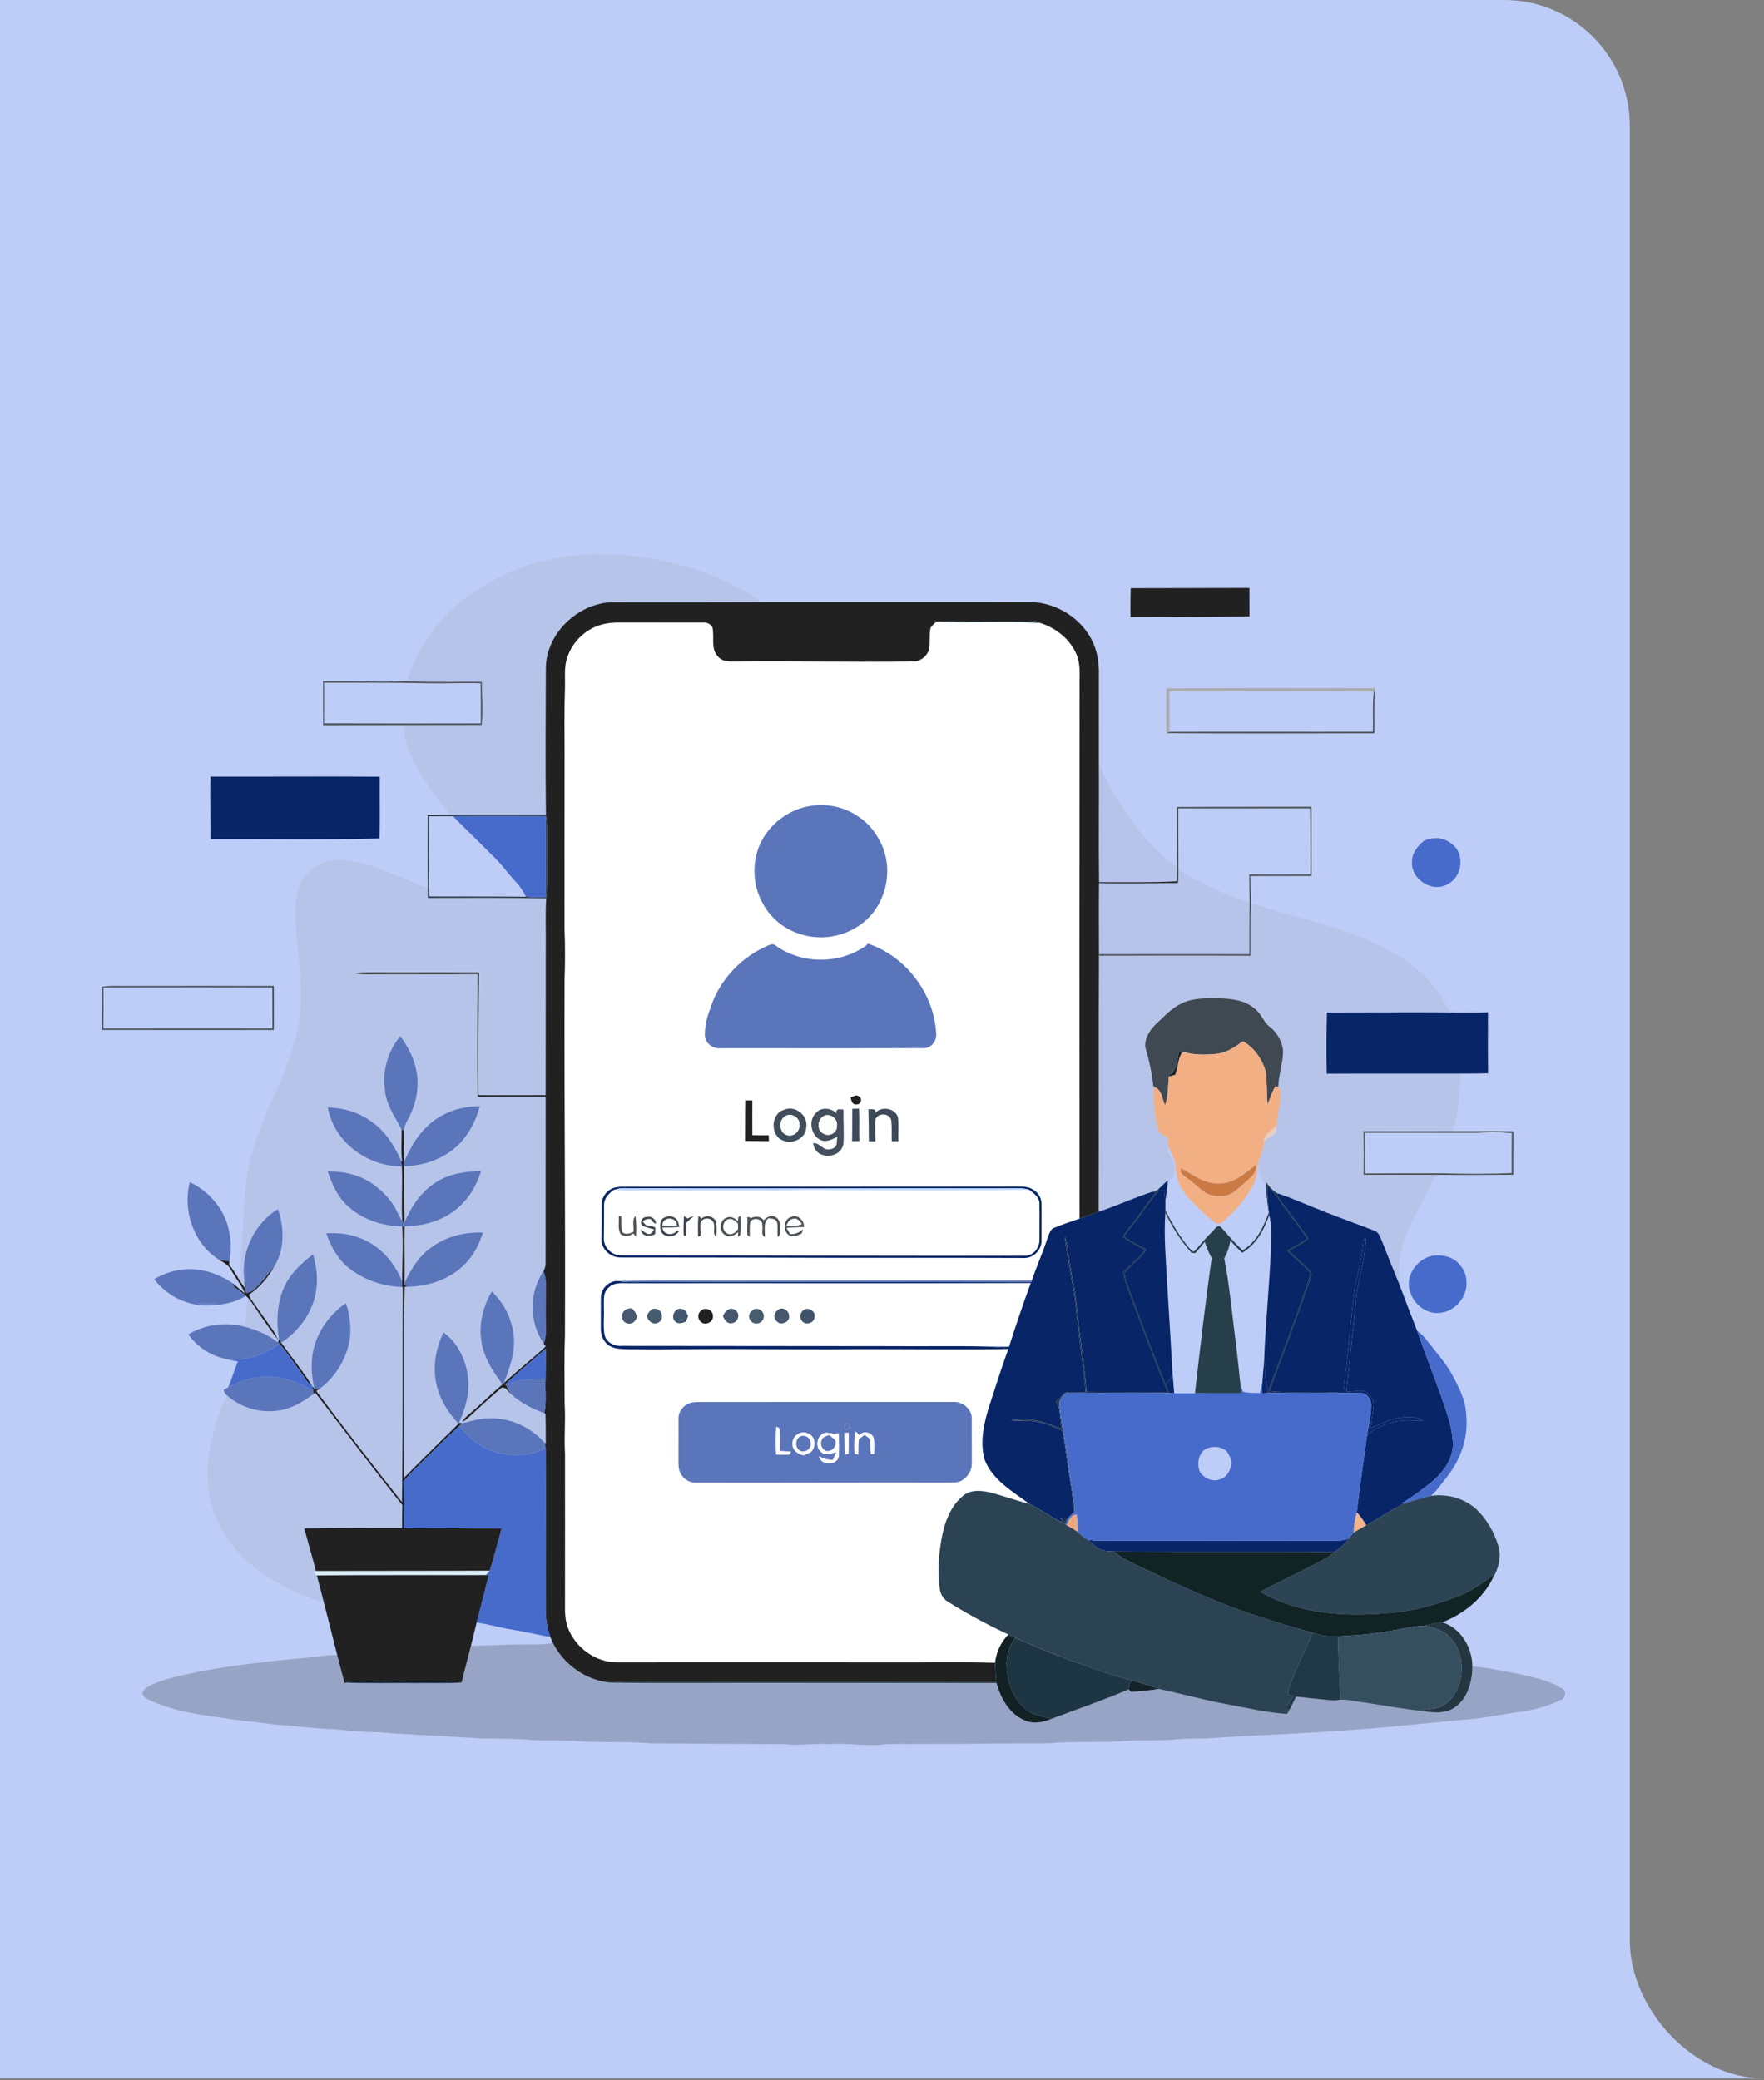 <svg width="982" height="1158" viewBox="0 0 982 1158" fill="none" xmlns="http://www.w3.org/2000/svg">
<rect x="0" y="0" width="982" height="1158" fill="#808080" stroke="none"/>
<g clip-path="url(#clip0_6403_6)">
<path d="M837.289 0C875.949 8.58643e-05 907.289 31.34 907.289 70V685.4L907.29 1080C907.29 1118.66 942.84 1157 981.5 1157H-0.5L0 0H837.289Z" fill="#BECDF7"/>
<path d="M570.685 343.54H341.237C321.985 343.54 306.379 359.154 306.379 378.415V892.885C306.379 912.146 321.985 927.76 341.237 927.76H570.685C589.936 927.76 605.543 912.146 605.543 892.885V378.415C605.543 359.154 589.936 343.54 570.685 343.54Z" fill="white"/>
<path d="M272.284 324.376C298.769 308.913 330.955 305.582 360.825 310.712C379.334 313.658 397.502 319.395 413.797 328.741C417.172 330.641 420.602 332.533 423.462 335.19C399.115 335.301 374.76 335.264 350.405 335.273C346.097 335.329 341.772 335.033 337.481 335.522C319.71 337.894 304.005 353.699 303.885 372.031C303.802 399.213 303.581 426.421 303.941 453.603C286.011 453.659 268.08 453.665 250.148 453.621C247.538 448.473 243.149 444.607 240.078 439.772C232.165 429.282 225.239 417.047 224.667 403.65C239.173 403.614 253.68 403.632 268.184 403.596C268.95 395.605 268.405 387.569 268.139 379.57C255.034 379.422 241.892 379.92 228.806 379.293C228.315 379.044 227.334 378.555 226.843 378.311C233.953 355.17 251.16 335.832 272.279 324.381M611.735 425.403C615.183 431.999 617.932 438.975 622.192 445.11C630.742 459.587 641.78 472.734 655.162 482.947C655.17 484.987 655.198 487.026 655.216 489.074L655.033 490.661C640.646 491.39 626.239 491.152 611.843 491.131C611.515 469.219 611.879 447.314 611.731 425.403M168.351 489.579C172.658 483.131 180.164 478.613 188.05 478.84C196.027 478.313 203.654 481.045 211.068 483.628C218.169 486.165 225.233 488.851 231.983 492.246C233.91 493.279 236.05 493.778 238.18 494.22C238.2 496.094 238.208 497.984 238.218 499.867C260.176 499.831 282.125 499.703 304.082 500.079C303.511 509.334 303.998 518.624 303.851 527.905C303.824 555.17 303.799 582.432 303.777 609.69C291.309 609.642 278.841 609.809 266.373 609.68C266.179 586.917 266.373 564.166 266.668 541.413C246.01 541.357 225.344 541.403 204.686 541.375C202.295 541.363 199.905 541.498 197.531 541.781C200.186 542.299 202.897 542.39 205.599 542.336C225.694 542.172 245.789 542.483 265.884 542.225C265.847 565.006 265.557 587.785 265.902 610.565C278.537 610.547 291.162 610.502 303.787 610.492C303.833 641.409 303.818 672.321 303.741 703.227C303.805 704.815 303.242 706.309 302.55 707.72C294.426 719.539 294.534 736.277 302.735 748.022C303.003 748.409 303.529 749.193 303.795 749.59C296.178 756.612 288.026 763.012 280.436 770.073C283.821 761.455 287.187 752.275 285.914 742.855C284.734 733.853 280.454 725.196 273.76 719.023C269.232 726.764 266.714 735.843 267.766 744.839C268.584 754.573 273.971 763.097 279.782 770.654C273.238 776.172 267.185 782.252 260.641 787.778C259.496 788.932 257.902 789.919 257.488 791.598C258.551 790.994 259.549 790.281 260.466 789.471C266.746 783.714 272.926 777.836 279.501 772.402C279.98 772.522 280.939 772.772 281.428 772.893C282.488 774.027 283.54 775.185 284.646 776.288C289.904 781.067 296.358 784.288 302.981 786.696C303.156 786.778 303.488 786.927 303.653 787.001C303.902 792.6 303.792 798.211 303.838 803.81L303.1 803.054C295.303 794.348 283.646 789.11 271.934 789.613C266.917 789.613 262.149 791.264 257.317 792.325C256.865 792.261 255.96 792.122 255.509 792.058C259.142 784.187 261.577 775.515 260.535 766.796C259.438 757.172 254.91 747.549 246.915 741.811C241.989 751.877 240.312 763.843 244.055 774.574C246.205 781.419 250.455 787.341 255.214 792.621C245.033 802.706 234.714 812.688 224.708 822.957C224.865 795.343 224.908 767.725 224.837 740.104C224.736 732.178 225.223 724.261 225.279 716.346C225.684 716.346 226.488 716.336 226.884 716.328C238.522 716.226 250.511 712.249 258.755 703.778C263.643 698.963 266.825 692.707 268.844 686.213C258.949 685.833 248.822 688.195 240.718 694.045C233.441 698.852 228.848 706.518 225.176 714.223C225.415 703.733 225.012 693.233 225.249 682.733C237.21 682.687 249.595 678.664 257.794 669.638C262.598 664.748 265.724 658.508 267.79 652.035C259.119 652.053 250.074 653.408 242.66 658.225C234.525 663.42 228.845 671.706 225.23 680.526C224.973 670.1 225.156 659.674 224.953 649.247C236.196 649.072 247.584 644.975 255.599 636.949C261.307 631.154 265.042 623.645 267.126 615.834C256.539 615.779 245.778 619.404 238.085 626.842C232.045 632.266 228.201 639.564 224.935 646.881C225.055 641.077 224.907 635.26 224.806 629.462C225.212 625.807 227.517 622.836 228.919 619.543C232.322 611.71 233.531 602.76 231.437 594.41C229.964 587.97 226.651 582.148 222.879 576.797C216.101 584.933 212.827 595.813 214.229 606.339C214.772 614.698 219.818 621.619 223.579 628.788C223.7 634.775 223.119 640.792 223.857 646.761L223.386 646.198C219.494 637.923 214.587 629.691 206.841 624.488C199.87 619.239 191.201 616.674 182.524 616.631C185.864 635.744 204.695 649.583 223.711 649.297C224.202 659.474 223.334 669.688 223.97 679.855C221.858 676.718 220.659 673.064 218.445 670C212.894 662.222 204.843 655.968 195.474 653.652C191.232 652.488 186.823 652.166 182.434 652.12C184.832 659.52 188.261 666.948 194.293 672.089C202.417 679.174 213.226 682.662 223.924 682.728C224.579 692.989 223.887 703.266 223.859 713.535C219.617 702.251 210.533 692.472 198.923 688.689C193.37 686.715 187.414 686.309 181.566 686.586C184.158 693.763 187.883 700.84 193.925 705.712C202.344 712.457 213.014 716.187 223.775 716.514L224.191 716.57C224.062 756.465 224.354 796.36 223.775 836.256C207.656 815.797 191.739 795.171 176.024 774.379C176.531 774.052 177.545 773.397 178.052 773.06C185.956 767.22 191.59 758.473 194.034 748.988C195.953 741.22 195.041 733.036 192.578 725.507C184.305 731.145 177.905 739.467 175.073 749.109C172.758 756.933 173.172 765.33 175.008 773.217C174.703 772.793 174.085 771.944 173.773 771.52C168.478 763.207 162.281 755.52 156.573 747.503C167.207 740.547 175.284 728.987 176.253 716.105C176.927 710.1 175.912 704.065 174.214 698.317C167.179 703.742 160.392 710.154 157.301 718.717C154.029 727.252 153.898 736.689 155.31 745.631C155.171 746.055 154.895 746.903 154.756 747.328C148.3 742.308 140.434 739.32 132.457 737.779C133.748 737.549 135.04 737.318 136.339 737.095C137.612 732.473 136.359 727.427 138.479 723.043C138.839 723.487 139.567 724.372 139.927 724.806C144.529 731.818 149.324 738.719 154.314 745.454L154.563 745.75L154.839 745.464L154.572 745.169L154.314 745.454C153.53 742.244 151.325 739.735 149.499 737.087C146.263 732.409 142.869 727.851 139.669 723.155C139.291 722.371 138.913 721.587 138.535 720.821C144.446 716.853 149.169 711.353 152.635 705.171C158.574 695.622 158.325 683.491 154.702 673.156C141.651 681.035 134.145 696.961 135.943 712.056C136.091 713.781 136.238 715.506 136.377 717.249C135.223 715.57 134.072 713.9 133.002 712.185C134.965 710.293 133.776 707.438 133.998 705.07C134.394 693.354 135.418 681.664 135.898 669.954C136.626 659.916 138.046 649.915 140.72 640.209C146.428 619.468 158.473 601.09 163.858 580.246C170.046 560.252 166.846 539.067 164.855 518.668C163.914 508.925 163.656 498.49 168.349 489.586M656.031 484.327C668.703 491.404 681.661 498.24 695.622 502.402C695.558 512.016 695.437 521.621 695.511 531.226C667.606 531.206 639.7 531.206 611.794 531.226C611.756 518.032 611.674 504.839 611.812 491.645C626.31 491.828 640.815 491.701 655.321 491.562H655.957C655.977 489.145 656.001 486.73 656.031 484.319M696.44 503.224C700.987 504.081 705.422 505.41 709.785 506.96C734.546 513.889 760.349 519.786 781.947 534.437C788.403 538.902 794.36 544.189 799.174 550.427C802.494 554.07 804.264 558.748 807.068 562.753C814.142 563.593 821.362 562.117 828.362 563.528C818.126 564.128 807.88 563.528 797.643 563.565C778 563.639 758.358 563.565 738.714 563.667C738.387 575.015 738.387 586.374 738.595 597.731C763.462 597.61 788.319 597.731 813.182 597.676C812.324 608.434 812.436 619.514 808.609 629.757C792.1 629.748 775.585 629.822 759.076 629.775C759.215 637.877 759.24 645.979 759.104 654.078C772.393 653.914 785.692 654.06 798.989 654.042C792.313 669.395 782.315 683.604 779.272 700.363C778.127 705.086 779.245 709.903 778.867 714.673C775.575 706.785 772.431 698.832 769.304 690.877C768.308 688.71 767.58 685.895 765.025 685.121C756.153 681.633 747.133 678.487 738.271 674.963C729.132 671.493 720.275 667.295 710.974 664.25C708.373 662.793 706.492 660.44 704.767 658.078C704.813 659.435 704.869 660.8 704.931 662.17C702.948 657.456 700.43 652.786 700.319 647.555C701.564 643.745 703.39 640.081 703.603 636.004C704.949 633.531 707.845 632.894 709.846 631.159C710.38 629.629 710.472 627.986 710.722 626.39C711.05 619.497 713.849 612.762 712.632 605.824L709.911 604.717C710.345 604.791 711.192 604.938 711.617 605.022C711.755 598.294 714.318 591.883 714.263 585.166C713.913 579.851 710.991 574.934 706.876 571.639C703.428 569.12 702.32 564.645 699 562.007C693.602 556.877 685.805 555.951 678.694 555.787C671.454 555.751 663.735 555.401 657.17 558.953C651.792 561.609 647.808 566.196 643.465 570.191C639.98 573.558 636.955 578.282 637.646 583.31C639.803 590.377 641.233 597.686 642.146 605.02C641.781 612.889 642.63 620.768 644.662 628.378C645.124 630.997 647.607 632.105 649.79 633.074C649.953 634.431 650.104 635.796 650.223 637.166C648.803 641.862 653.636 645.147 653.894 649.64C654.686 653.645 651.192 656.551 649.873 660.011C649.937 659.265 650.066 657.769 650.14 657.022C648.167 658.877 646.267 660.815 644.193 662.568C643.057 662.936 641.934 663.306 640.808 663.684C630.959 666.977 621.479 671.313 611.628 674.608C611.813 627.09 611.519 579.565 611.792 532.044C639.892 532.062 668 531.915 696.1 532.072C696.054 522.449 696.008 512.835 696.427 503.22M174.613 775.957L175.499 775.33C191.564 796.281 207.491 817.329 223.988 837.914C223.859 842.185 223.851 846.467 223.859 850.748C205.719 850.766 187.561 850.647 169.421 850.923C171.505 858.849 173.884 866.71 175.867 874.657L174.576 875.099C175.166 875.753 175.757 876.39 176.356 877.063C177.674 881.888 178.973 886.733 180.156 891.594C177.702 891.419 175.248 890.967 173.036 889.861C169.208 888.034 165.031 886.972 161.342 884.859C154.988 881.197 148.22 878.124 142.576 873.364C132.976 865.568 124.768 855.786 119.899 844.337C115.13 832.508 114.919 819.389 116.689 806.914C118.865 796.602 121.434 786.22 126.342 776.844C134.042 783.681 144.768 786.829 154.939 785.287C162.289 784.264 168.827 780.434 174.61 775.957H174.613Z" fill="#6F6F6F" fill-opacity="0.1"/>
<path d="M629.362 343.539C629.233 338.179 629.308 332.828 629.436 327.468C651.468 327.376 673.51 327.422 695.54 327.32C695.586 332.597 695.56 337.884 695.568 343.171C673.5 343.272 651.432 343.531 629.362 343.539Z" fill="#212121"/>
<path d="M337.483 335.522C341.771 335.031 346.096 335.329 350.407 335.273C374.762 335.264 399.117 335.301 423.464 335.19C473.485 335.152 523.514 335.264 573.525 335.152C588.262 335.421 602.646 344.444 608.615 358.053C611.199 363.866 611.909 370.305 611.724 376.617C611.761 392.873 611.678 409.14 611.734 425.393C611.881 447.305 611.521 469.21 611.845 491.121C626.242 491.149 640.638 491.38 655.035 490.652L655.219 489.064C655.238 489.895 655.266 490.725 655.32 491.565C640.814 491.704 626.309 491.832 611.811 491.648C611.673 504.842 611.755 518.035 611.793 531.229V532.047C611.516 579.563 611.811 627.089 611.629 674.611C608.03 675.801 604.519 677.186 600.959 678.439C600.877 579.974 600.89 481.503 600.997 383.027C600.812 376.651 601.836 369.952 599.133 363.937C595.352 355.484 587.518 349.396 578.772 346.719C575.719 345.151 572.196 345.77 568.903 345.696C552.599 345.621 536.294 345.687 520 345.77C520.285 345.872 520.865 346.083 521.145 346.194C520.039 347.273 518.766 348.252 518.01 349.631C517.004 353.792 518.12 358.203 516.921 362.336C515.539 365.814 511.951 368.472 508.114 368.176C475.818 368.757 443.523 367.849 411.227 368.214C407.225 368.12 402.309 368.932 399.533 365.297C395.43 360.824 397.948 354.355 396.556 349.031C395.494 347.5 393.742 346.466 391.852 346.587C376.506 346.577 361.157 346.565 345.805 346.549C341.961 346.521 338.059 346.752 334.353 347.878C325.749 350.378 318.703 357.427 315.835 365.87C313.88 371.396 314.72 377.327 314.526 383.056C314.083 395.659 314.258 408.298 314.314 420.912C314.251 452.891 314.232 484.873 314.258 516.858C314.684 526.371 314.618 535.902 314.296 545.413C314.037 611.539 314.859 677.647 314.508 743.765C314.027 756.378 314.324 768.999 314.345 781.621C314.926 790.857 313.967 800.101 314.548 809.338C314.594 835.8 314.548 862.261 314.548 888.722C314.621 894.59 314.023 900.68 316.171 906.299C320.45 917.416 331.848 925.711 343.893 925.481C393.997 925.397 444.099 925.518 494.203 925.481C514.104 925.628 534.033 925.102 553.935 925.729C554.128 929.217 554.47 932.705 554.654 936.205C485.037 936.113 415.417 936.098 345.792 936.159C343.791 936.223 341.808 936.486 339.826 936.704C326.306 935.596 313.903 926.747 307.834 914.697C307.318 913.609 306.829 912.511 306.378 911.414C304.532 906.495 303.842 901.219 303.786 895.996C303.685 865.964 303.933 835.94 303.758 805.919C303.564 804.95 303.343 803.989 303.094 803.057L303.832 803.814C303.786 798.214 303.896 792.603 303.647 787.004C303.483 786.93 303.156 786.781 302.975 786.699C304.423 780.444 303.343 773.975 303.721 767.628C303.768 762.027 303.85 756.427 303.832 750.826C296.143 757.516 288.339 764.076 280.905 771.042L281.635 770.793C282.51 772.684 283.377 774.612 284.64 776.291C283.534 775.185 282.482 774.031 281.422 772.896C280.931 772.777 279.974 772.527 279.495 772.405C272.92 777.84 266.734 783.717 260.46 789.474C259.543 790.284 258.546 790.997 257.482 791.602C257.896 789.922 259.483 788.935 260.635 787.781C267.179 782.256 273.232 776.175 279.776 770.657C279.94 770.52 280.267 770.224 280.431 770.076C288.02 763.018 296.172 756.615 303.789 749.594C303.523 749.196 302.998 748.412 302.729 748.026C303.457 745.746 303.946 743.375 303.845 740.976C303.67 732.091 303.789 723.196 303.809 714.296C303.891 712.028 303.33 709.823 302.544 707.718C303.236 706.307 303.799 704.813 303.735 703.225C303.771 672.316 303.787 641.405 303.781 610.49C291.156 610.5 278.531 610.546 265.896 610.564C265.556 587.783 265.841 565.004 265.878 542.223C266.071 542.02 266.469 541.614 266.662 541.405C266.376 564.156 266.171 586.907 266.368 609.672C278.835 609.801 291.303 609.634 303.771 609.682C303.789 582.426 303.813 555.164 303.845 527.896C303.992 518.624 303.505 509.334 304.076 500.071C305.173 492.164 304.39 484.173 304.648 476.22C304.436 468.673 305.257 461.07 303.938 453.588C303.578 426.406 303.799 399.198 303.883 372.016C304.002 353.684 319.708 337.879 337.478 335.508L337.483 335.522Z" fill="#212121"/>
<path d="M519.998 345.774C536.293 345.69 552.597 345.625 568.901 345.7C572.195 345.774 575.717 345.155 578.77 346.723C559.588 345.855 540.324 346.954 521.15 346.198C520.863 346.086 520.283 345.87 520.005 345.774M656.362 585.398C657.277 585.287 658.205 585.375 659.083 585.657L657.929 586.22C655.606 589.81 655.937 594.46 654.26 598.372C653.051 598.699 651.861 599.036 650.672 599.377C650.718 599.174 650.801 598.768 650.836 598.558C655.557 595.864 655.29 590.06 656.36 585.4M628.311 940.521C628.753 938.788 628.57 936.518 630.395 935.567C635.366 936.987 640.254 938.676 645.178 940.262C640.041 941.038 634.886 941.647 629.703 941.914C629.353 941.564 628.651 940.873 628.311 940.521Z" fill="#152329"/>
<path d="M179.868 379.192C190.298 379.228 200.737 379.063 211.168 379.451C217.058 379.634 222.926 378.942 228.809 379.287C241.897 379.914 255.038 379.416 268.142 379.564C268.409 387.563 268.96 395.604 268.188 403.59C253.681 403.626 239.175 403.608 224.67 403.644C209.75 403.682 194.823 403.698 179.888 403.691C179.832 395.526 179.86 387.35 179.87 379.186M180.413 380.043C180.469 387.59 180.457 395.137 180.377 402.685C209.473 402.804 238.578 402.731 267.673 402.722C267.673 395.267 267.766 387.803 267.563 380.348C257.981 380.053 248.391 380.523 238.799 380.366C219.35 379.904 199.882 380.099 180.413 380.038M764.817 384.937C764.936 384.549 765.177 383.765 765.296 383.369C765.02 391.645 765.103 399.93 765.093 408.216C726.5 408.309 687.887 408.379 649.292 408.16C649.698 407.985 650.528 407.616 650.943 407.431C688.735 407.302 726.526 407.477 764.318 407.368C764.493 399.894 763.948 392.383 764.809 384.944M655.112 449.253C680.105 449.106 705.096 449.225 730.088 449.124C730.144 461.976 730.116 474.829 730.143 487.681C718.772 487.635 707.403 487.671 696.031 487.699C695.984 492.885 696.64 498.042 696.427 503.227C696.003 512.842 696.049 522.456 696.1 532.079C668 531.915 639.892 532.069 611.792 532.051V531.233C639.698 531.168 667.604 531.168 695.509 531.233C695.436 521.628 695.557 512.023 695.621 502.409C695.63 497.206 695.436 492.001 695.482 486.788C706.826 486.843 718.178 486.899 729.52 486.779C729.429 474.526 729.595 462.273 729.281 450.03C704.833 450.011 680.394 450.14 655.948 450.03C655.948 461.463 656.003 472.895 656.029 484.326C656.003 486.733 655.979 489.147 655.956 491.569H655.319C655.265 490.729 655.238 489.899 655.218 489.068C655.2 487.02 655.172 484.976 655.164 482.941C655.136 471.713 655.164 460.484 655.117 449.256M56.707 549.322C59.917 548.851 63.163 548.851 66.4 548.897C95.081 548.797 123.762 548.889 152.441 548.871C152.469 557.055 152.57 565.229 152.433 573.413C120.57 573.458 88.704 573.452 56.836 573.395C56.717 565.374 56.9 557.354 56.707 549.322ZM57.584 549.792C57.648 557.377 57.62 564.96 57.564 572.555C88.93 572.573 120.293 572.517 151.657 572.555C151.648 564.961 151.627 557.365 151.593 549.766C120.256 549.72 88.92 549.655 57.584 549.784M759.07 629.787C775.578 629.834 792.094 629.76 808.603 629.769C819.891 629.824 831.18 629.621 842.468 629.842C842.432 637.897 842.442 645.951 842.432 654.016C827.953 654.081 813.465 654.18 798.986 654.054C785.689 654.072 772.39 653.924 759.101 654.09C759.24 645.989 759.212 637.885 759.073 629.787M759.821 630.646C759.922 638.183 759.962 645.721 759.94 653.26C774.391 653.176 788.843 653.214 803.294 653.204C816.038 653.574 828.816 653.6 841.555 653.093C841.481 645.647 841.537 638.211 841.603 630.765C837.082 630.783 832.591 629.76 828.091 630.341C823.166 630.833 818.214 630.626 813.28 630.669C795.464 630.585 777.638 630.715 759.821 630.641M344.486 676.995C344.836 677.05 345.536 677.142 345.888 677.188C345.934 679.993 345.711 682.835 346.256 685.612C347.796 687.799 350.618 686.663 352.592 685.861C353.118 682.982 351.568 679.227 353.764 676.939C354.325 680.731 354.223 684.57 354.068 688.396C353.68 687.973 352.897 687.125 352.499 686.699C350.526 688.305 347.437 688.693 345.427 686.976C343.791 683.949 344.753 680.296 344.486 677.003M425.133 679.337C426.507 677.906 428.37 676.671 430.455 677.122C433.138 677.5 434.545 680.396 434.18 682.899C433.885 684.753 434.998 687.585 432.871 688.599C432.688 685.804 433.231 682.926 432.503 680.204C431.685 678.322 429.468 678.525 427.789 678.203C424.609 680.767 426.139 685.103 425.725 688.619C423.243 687.539 424.931 684.144 424.341 682.059C424.637 678.469 419.315 677.371 417.72 680.288C417.093 682.972 417.556 685.804 417.35 688.554L416.051 687.465C415.848 684.098 416.143 680.73 416.079 677.371C416.789 677.612 417.499 677.843 418.227 678.091C420.616 676.828 423.392 677.122 425.134 679.337M440.729 677.417C444.328 676.044 447.83 679.53 447.554 683.119C444.316 683.239 441.079 683.259 437.851 683.517C438.505 684.663 439.16 685.841 439.814 687.004C442.581 687.355 444.979 686.054 447.099 684.431C446.906 684.992 446.51 686.118 446.307 686.681C444.259 687.815 441.835 688.637 439.528 687.797C435.488 685.712 436.061 678.386 440.727 677.417M437.859 682.151C440.719 682.244 443.734 682.732 446.417 681.422C445.182 680.047 443.909 677.898 441.713 678.609C439.621 678.553 438.716 680.62 437.859 682.151ZM404.272 677.98C406.587 676.834 409.151 678.073 410.801 679.78C410.857 679.217 410.986 678.101 411.05 677.538L412.305 676.865C412.342 680.427 412.591 684.016 412.141 687.568C411.801 687.807 411.109 688.306 410.767 688.55L410.998 685.995C409.144 687.49 406.664 689.077 404.247 687.804C400.089 686.31 400.236 679.527 404.265 677.983M404.894 686.658C407.29 688.005 409.595 686.012 410.85 684.093C410.795 683.309 410.687 681.75 410.629 680.983C409.2 679.857 407.742 678.262 405.731 678.741C402.181 679.559 401.591 685.08 404.894 686.666V686.658Z" fill="#4C5257"/>
<path d="M649.3 383.189C687.996 382.986 726.693 383.025 765.389 383.087L765.296 383.374C765.176 383.77 764.936 384.554 764.817 384.942C726.886 384.647 688.955 384.997 651.026 384.906C650.943 392.415 651.146 399.926 650.943 407.436C650.527 407.621 649.698 407.989 649.292 408.164C649.218 399.843 649.145 391.512 649.292 383.189H649.3Z" fill="#A9ACAF"/>
<path d="M117.178 432.373C148.59 432.438 180.001 432.197 211.412 432.41C211.338 443.877 211.559 455.338 211.32 466.806C179.957 467.591 148.564 467.056 117.19 467.184C117.354 455.587 116.711 443.961 117.182 432.373H117.178Z" fill="#082567"/>
<path d="M238.087 453.667C242.099 453.687 246.12 453.631 250.149 453.622C268.077 453.65 286.008 453.644 303.943 453.604C305.261 461.085 304.434 468.688 304.653 476.235C304.394 484.188 305.178 492.179 304.08 500.086C282.123 499.708 260.175 499.838 238.216 499.874C238.207 497.991 238.198 496.101 238.179 494.227C237.93 480.71 238.05 467.184 238.087 453.667ZM238.578 454.471C238.689 469.335 238.238 484.216 238.994 499.072C256.921 499.173 274.85 499.016 292.777 499.235C296.438 499.576 300.108 499.576 303.779 499.512C303.908 484.463 303.825 469.415 303.807 454.366C286.58 454.32 269.363 454.237 252.144 454.394C247.617 454.366 243.098 454.384 238.578 454.478M793.542 904.972C796.595 904.041 799.703 903.285 802.911 903.201C813.231 906.301 819.613 917.215 819.641 927.632C819.613 936.287 816.976 946.127 809.212 950.976C803.309 954.601 796.115 953.153 789.678 952.305C793.285 951.704 796.982 951.622 800.551 950.745C806.942 948.576 811.139 942.386 812.807 936.074C814.846 927.485 813.416 917.299 806.712 911.053C803.162 907.547 798.19 906.283 793.542 904.972Z" fill="#243740"/>
<path d="M252.152 454.389C269.371 454.225 286.588 454.315 303.815 454.361C303.833 469.41 303.916 484.458 303.787 499.507C300.116 499.571 296.446 499.571 292.785 499.23C291.383 496.314 289.641 493.556 287.386 491.222C282.73 486.349 278.995 480.666 273.987 476.117C266.804 468.773 259.306 461.751 252.148 454.389H252.152Z" fill="#476BCB"/>
<path d="M800.616 466.575C804.526 467.066 808.297 469.194 810.714 472.324C815.26 478.81 812.899 489.051 805.578 492.42C797.204 497.023 785.585 489.559 786.036 480.074C785.861 475.276 788.95 471.189 792.464 468.289C794.88 466.832 797.84 466.601 800.616 466.582V466.575Z" fill="#476BCB"/>
<path d="M197.53 541.78C199.905 541.497 202.295 541.361 204.686 541.374C225.344 541.402 246.01 541.356 266.668 541.412C266.475 541.614 266.077 542.02 265.884 542.23C245.789 542.489 225.694 542.174 205.599 542.341C202.896 542.395 200.186 542.304 197.53 541.786M473.524 610.976C475.027 610.588 476.796 609.002 478.217 610.485C480.459 611.631 479.076 615.232 476.668 614.839C474.418 615.181 473.929 612.579 473.524 610.983M223.924 682.733H225.243C225.002 693.233 225.406 703.733 225.169 714.223C225.169 714.482 225.149 714.999 225.141 715.257C225.575 715.524 226.45 716.059 226.883 716.328C226.488 716.336 225.684 716.346 225.279 716.346C225.223 724.261 224.735 732.178 224.837 740.104C224.919 767.719 224.876 795.337 224.708 822.958C234.713 812.688 245.033 802.706 255.214 792.621L255.509 792.058C255.96 792.122 256.865 792.261 257.316 792.325C256.893 792.731 256.062 793.543 255.638 793.949C248.675 800.149 242.183 806.839 235.535 813.371C231.818 817.072 227.953 820.633 224.596 824.683C224.845 833.366 224.716 842.065 224.735 850.757L223.858 850.748C223.85 846.467 223.858 842.185 223.988 837.914C207.49 817.329 191.564 796.275 175.498 775.331L174.613 775.957C174.54 775.579 174.401 774.833 174.327 774.463C174.134 773.481 173.949 772.499 173.774 771.517C174.086 771.941 174.705 772.79 175.009 773.214C176.023 773.15 177.038 773.104 178.052 773.05C177.545 773.378 176.531 774.033 176.023 774.37C191.683 795.195 207.6 815.823 223.775 836.253C224.357 796.357 224.061 756.462 224.191 716.567L223.775 716.511C223.822 715.514 223.84 714.518 223.858 713.531C223.886 703.261 224.578 692.984 223.924 682.723M139.67 723.152C142.87 727.847 146.265 732.406 149.501 737.084C151.326 739.732 153.532 742.241 154.315 745.451C149.326 738.717 144.53 731.815 139.928 724.803C139.865 724.397 139.735 723.567 139.67 723.152Z" fill="#212121"/>
<path d="M657.168 558.952C663.733 555.4 671.452 555.75 678.693 555.786C685.803 555.962 693.603 556.885 698.999 562.006C702.318 564.645 703.426 569.12 706.875 571.639C710.987 574.933 713.909 579.85 714.261 585.165C714.317 591.876 711.753 598.294 711.616 605.021C711.19 604.937 710.343 604.79 709.909 604.716C708.274 608.053 706.857 611.493 705.667 615.013C705.132 608.905 705.34 602.751 704.686 596.662C702.675 589.732 698.294 583.227 691.884 579.675C687.449 583.016 682.559 586.281 676.87 586.753C670.95 587.244 664.808 587.491 659.082 585.645C658.205 585.362 657.276 585.274 656.361 585.386C655.292 590.046 655.558 595.85 650.837 598.544C650.801 598.755 650.717 599.161 650.673 599.362C650.276 604.723 650.285 610.195 648.589 615.362C646.92 611.717 646.771 606.219 642.151 605.009C641.238 597.675 639.808 590.367 637.651 583.299C636.96 578.271 639.985 573.547 643.47 570.18C647.813 566.185 651.797 561.599 657.175 558.942M382.709 678.334C383.881 677.817 385.06 677.317 386.269 676.903C385.098 678.314 383.419 679.21 382.248 680.622C381.603 683.103 382.433 685.834 381.51 688.243C381.289 688.094 380.846 687.809 380.635 687.662C380.358 684.09 380.625 680.501 380.736 676.931C381.227 677.281 382.22 677.982 382.709 678.334ZM390.474 678.416C392.9 676.229 397.226 676.959 398.572 680.003C399.063 682.863 398.867 685.806 398.775 688.703C396.1 686.627 398.894 682.347 396.718 679.892C395.122 677.484 390.631 678.038 389.949 680.917C389.756 683.269 390.078 685.631 390.004 688.002C389.644 688.094 388.944 688.297 388.584 688.398C388.565 684.524 388.437 680.64 388.823 676.777C389.239 677.183 390.06 678.003 390.474 678.414M357.477 682.216C355.966 680.565 357.386 677.574 359.604 677.574C362.261 676.727 365.129 678.378 365.185 681.283C363.838 680.956 363.128 679.827 362.454 678.746C360.712 678.396 359.079 678.756 357.816 680.066C358.25 680.565 359.125 681.539 359.55 682.041C361.31 682.318 363.149 682.475 364.759 683.305C364.936 684.513 364.769 685.75 364.713 686.986C362.076 688.786 357.17 688.434 356.756 684.614C358.655 685.464 360.915 688.462 362.915 686.23C363.243 685.796 363.866 684.928 364.178 684.495C361.929 683.766 359.568 683.349 357.471 682.216M368.833 678.386C371.001 676.957 374.068 676.569 376.174 678.34C377.677 679.439 377.741 681.432 378.174 683.087C375.048 683.318 371.904 683.344 368.777 683.336C369.239 687.552 374.431 688.189 376.81 685.172L378.037 685.282C376.11 689.047 370.021 689.425 367.976 685.632C367.266 683.29 367.158 680.365 368.833 678.39M368.805 682.318C371.48 682.354 374.155 682.364 376.821 682.252C376.803 677.252 368.651 677.168 368.805 682.318Z" fill="#404851"/>
<path d="M738.708 563.675C758.352 563.574 777.993 563.647 797.637 563.574C807.873 563.536 818.12 564.137 828.356 563.536C828.291 574.868 828.273 586.188 828.392 597.517C823.32 597.681 818.249 597.656 813.177 597.681C788.31 597.737 763.453 597.616 738.59 597.737C738.378 586.379 738.378 575.02 738.71 563.672L738.708 563.675Z" fill="#082567"/>
<path d="M214.222 606.338C212.82 595.812 216.093 584.932 222.871 576.796C226.644 582.147 229.963 587.969 231.429 594.409C233.523 602.757 232.314 611.708 228.911 619.542C227.509 622.835 225.204 625.806 224.798 629.461L223.571 628.787C219.809 621.618 214.765 614.697 214.222 606.338Z" fill="#5B75BB"/>
<path d="M676.864 586.76C682.554 586.289 687.442 583.023 691.878 579.683C698.287 583.234 702.675 589.739 704.679 596.669C705.334 602.758 705.131 608.912 705.661 615.021C706.851 611.5 708.268 608.061 709.903 604.724L712.624 605.83C713.841 612.769 711.047 619.504 710.714 626.396C708.298 629.644 703.179 631.222 703.595 636.011C703.382 640.088 701.556 643.751 700.311 647.562C699.639 651.316 699.82 655.331 698.07 658.828C694.382 666.412 688.839 672.963 682.569 678.554C681.342 679.605 680.278 680.98 678.642 681.395L677.037 681.027C671.966 677.529 667.64 673.082 663.316 668.727C659.949 665.37 656.998 661.438 655.627 656.834C654.438 653.467 654.714 649.832 654.032 646.381C652.861 643.262 650.953 640.448 650.223 637.173C650.104 635.798 649.947 634.433 649.79 633.081C647.614 632.112 645.124 631.006 644.663 628.385C642.629 620.773 641.78 612.894 642.145 605.023C646.765 606.233 646.914 611.734 648.582 615.376C650.279 610.209 650.269 604.737 650.667 599.376C651.856 599.036 653.045 598.694 654.254 598.371C655.931 594.459 655.601 589.809 657.924 586.22L659.077 585.657C664.803 587.503 670.945 587.253 676.866 586.765M678.739 658.878C670.722 659.34 664.187 654.081 657.536 650.436C656.365 653.287 659.382 654.626 661.18 656.055C664.435 658.26 667.164 661.158 670.341 663.473C673.237 665.632 676.982 666.011 680.484 665.799C685.427 665.781 688.941 661.803 692.481 658.888C695.405 655.999 699.971 653.407 699.025 648.591C693.16 653.398 686.788 658.934 678.739 658.878Z" fill="#F3AF84"/>
<path d="M414.895 612.594C416.195 612.594 417.504 612.604 418.821 612.612C418.775 619.062 418.785 625.521 418.821 631.97C421.846 632.053 424.874 632.089 427.914 632.026C427.95 632.844 428.015 634.481 428.051 635.309C423.606 635.227 419.161 635.255 414.726 635.208C414.846 627.678 414.726 620.123 414.901 612.594M154.757 747.329C154.897 746.903 155.173 746.055 155.312 745.631C155.625 746.101 156.253 747.032 156.575 747.504C162.283 755.524 168.48 763.207 173.774 771.52C170.602 769.582 169.107 766.021 166.903 763.189C163.14 758.161 159.674 752.91 155.615 748.123C155.402 747.92 154.96 747.532 154.756 747.329H154.757Z" fill="#212121"/>
<path d="M182.516 616.627C191.186 616.673 199.857 619.246 206.833 624.484C214.58 629.687 219.486 637.918 223.378 646.194C223.461 646.968 223.627 648.518 223.705 649.294C204.693 649.584 185.863 635.745 182.516 616.627Z" fill="#5B75BB"/>
<path d="M238.078 626.84C245.767 619.403 256.532 615.777 267.118 615.833C265.034 623.638 261.299 631.148 255.591 636.947C247.575 644.967 236.188 649.071 224.946 649.246C224.928 648.933 224.9 648.297 224.882 647.982L224.928 646.884C228.2 639.568 232.038 632.269 238.078 626.845M127.008 772.388C132.762 769.242 139.114 767.083 145.658 766.547C155.73 765.809 166.002 768.788 174.321 774.463C174.395 774.833 174.534 775.579 174.607 775.957C168.824 780.432 162.287 784.262 154.936 785.287C144.765 786.837 134.04 783.681 126.339 776.845C125.279 776.116 124.826 774.908 124.43 773.764C125.287 773.293 126.144 772.831 127.003 772.389L127.008 772.388Z" fill="#5B75BB"/>
<path d="M436.426 617.87C442.651 615.075 450.02 620.99 448.821 627.652C448.582 633.971 440.804 637.431 435.486 634.755C428.652 631.84 429.159 619.901 436.426 617.87ZM436.649 621.7C433.347 624.2 433.799 630.65 438.049 631.904C441.784 633.271 445.593 629.542 445.032 625.815C445.068 621.7 439.867 619.171 436.649 621.7Z" fill="#3F4E5B"/>
<path d="M454.521 619.213C457.584 616.215 462.894 616.823 465.68 619.914C464.988 616.833 467.828 617.598 469.572 617.727C469.409 624.102 469.978 630.507 469.517 636.877C468.345 644.001 457.878 645.716 453.867 640.089C453.22 638.972 452.982 637.643 452.594 636.444C456.08 635.926 457.703 639.95 461.005 639.914C462.932 639.866 465.394 639.018 465.772 636.849C465.901 635.52 465.993 634.201 466.048 632.882C463.393 634.221 460.424 635.954 457.353 634.884C451.3 632.592 449.726 623.518 454.521 619.218M458.487 621.377C454.964 623.177 454.613 629.432 458.449 631.139C461.659 633.103 466.362 630.502 465.891 626.598C466.446 622.76 461.917 619.411 458.487 621.377Z" fill="#444F5E"/>
<path d="M474.442 617.318C475.382 617.282 477.264 617.226 478.204 617.188C478.499 623.213 478.204 629.248 478.38 635.281C477.024 635.291 475.671 635.307 474.322 635.329C474.478 629.322 474.368 623.315 474.442 617.324V617.318Z" fill="#3F4A5C"/>
<path d="M483.432 617.484C485.037 617.779 488.062 616.774 487.195 619.661C490.663 615.61 498.336 616.848 499.895 622.097C500.402 626.488 499.921 630.936 500.106 635.355C498.87 635.335 497.644 635.326 496.427 635.327C496.298 631.507 496.59 627.659 496.178 623.858C495.514 619.743 489.143 619.236 487.453 622.907C486.864 627.05 487.389 631.255 487.334 635.437C486.107 635.419 484.89 635.401 483.682 635.391C483.673 629.422 483.586 623.453 483.424 617.483L483.432 617.484Z" fill="#3C4958"/>
<path d="M436.65 621.7C439.868 619.172 445.069 621.701 445.033 625.815C445.594 629.542 441.785 633.271 438.05 631.904C433.797 630.65 433.349 624.2 436.65 621.7Z" fill="#FBFEFD"/>
<path d="M458.487 621.369C461.923 619.405 466.446 622.752 465.892 626.59C466.363 630.494 461.66 633.095 458.45 631.131C454.613 629.424 454.965 623.168 458.487 621.369Z" fill="#FCFEFB"/>
<path d="M703.6 636.011C703.184 631.222 708.304 629.644 710.72 626.396C710.47 627.992 710.378 629.636 709.843 631.166C707.842 632.901 704.946 633.538 703.6 636.011Z" fill="#E6CEC2"/>
<path d="M224.946 649.241C224.928 648.928 224.9 648.292 224.882 647.977L224.928 646.879C225.048 641.075 224.9 635.258 224.799 629.461L223.572 628.786C223.693 634.773 223.112 640.79 223.85 646.76L223.379 646.197C223.462 646.971 223.628 648.522 223.706 649.297C224.197 659.474 223.328 669.688 223.965 679.855C224.269 680.315 224.583 680.769 224.913 681.23L225.218 680.52C224.966 670.094 225.144 659.667 224.946 649.241Z" fill="#212121"/>
<path d="M678.739 658.874C686.79 658.93 693.162 653.394 699.025 648.587C699.976 653.402 695.41 655.995 692.481 658.884C688.941 661.799 685.427 665.776 680.485 665.794C676.98 666.007 673.236 665.631 670.341 663.469C667.159 661.154 664.431 658.255 661.18 656.051C659.38 654.622 656.365 653.283 657.537 650.432C664.187 654.077 670.724 659.336 678.739 658.874Z" fill="#CB7A44"/>
<path d="M182.434 652.12C186.823 652.166 191.232 652.488 195.474 653.652C204.844 655.968 212.894 662.222 218.445 670C220.659 673.064 221.858 676.711 223.97 679.855C224.274 680.315 224.587 680.769 224.919 681.23L225.223 680.52C228.839 671.699 234.519 663.414 242.653 658.219C250.067 653.402 259.106 652.046 267.784 652.028C265.717 658.505 262.591 664.741 257.788 669.632C249.588 678.664 237.204 682.687 225.243 682.726H223.924C213.226 682.662 202.417 679.174 194.293 672.087C188.261 666.939 184.832 659.512 182.434 652.118V652.12Z" fill="#5B75BB"/>
<path d="M644.191 662.575C646.266 660.822 648.165 658.884 650.138 657.029C650.065 657.776 649.935 659.272 649.872 660.018C649.577 662.897 649.162 665.766 648.766 668.636C648.563 666.717 648.285 664.815 648.046 662.915C647.133 662.805 646.22 662.712 645.315 662.629C645.031 662.611 644.476 662.583 644.191 662.575Z" fill="#082567"/>
<path d="M105.67 658.127C116.348 663.183 124.897 673.046 127.369 684.726C128.825 690.419 128.77 696.406 127.747 702.165C125.635 701.906 123.505 701.639 121.467 701.029C107.734 692.053 101.537 673.83 105.67 658.127ZM240.718 694.044C248.823 688.195 258.95 685.833 268.844 686.213C266.825 692.707 263.643 698.963 258.755 703.778C250.511 712.249 238.523 716.226 226.884 716.328C226.451 716.059 225.575 715.524 225.142 715.257C225.142 714.999 225.17 714.481 225.17 714.223C228.849 706.518 233.441 698.852 240.712 694.044H240.718Z" fill="#5B75BB"/>
<path d="M704.761 658.09C706.486 660.452 708.361 662.805 710.968 664.262C712.168 668.212 715.081 671.192 717.46 674.44C721.177 679.43 724.894 684.424 728.444 689.542C725.143 692.264 721.362 694.314 717.506 696.14C721.241 700.034 725.359 703.53 729.164 707.35C730.473 708.457 729.828 710.339 729.504 711.76C722.283 733.12 714.085 754.128 706.394 775.321C706.985 775.184 708.184 774.925 708.783 774.786C721.543 775.572 734.355 774.459 747.101 775.46C733.211 775.395 719.323 775.297 705.435 775.544C705.583 775.174 705.877 774.445 706.024 774.071C712.776 756.557 719.333 738.955 725.53 721.23C726.839 717.07 728.896 713.094 729.457 708.729C725.712 704.043 720.668 700.564 716.565 696.191C720.318 694.004 724.182 692.02 727.75 689.529C723.795 683.892 719.69 678.355 715.541 672.865C712.248 668.668 709.712 663.851 705.627 660.318C705.136 665.706 706.18 671.038 706.512 676.399C706.456 676.04 706.348 675.32 706.291 674.97C705.664 670.714 705.064 666.459 704.927 662.172C704.861 660.807 704.806 659.442 704.763 658.08M640.809 663.681C641.934 663.303 643.058 662.933 644.193 662.565C644.478 662.565 645.033 662.601 645.317 662.619C639.83 668.857 635.514 675.998 630.194 682.365C628.599 684.311 627.104 686.341 625.656 688.398C629.604 691.138 633.874 693.371 638.152 695.557C635.127 700.836 629.481 703.843 626.081 708.825C626.228 711.771 627.473 714.528 628.432 717.286C635.073 735.158 641.684 753.067 648.923 770.709C649.597 772.313 650.27 773.928 650.953 775.552C633.458 775.247 615.943 775.57 598.438 775.331C596.574 775.377 594.629 775.167 592.895 775.948C591.004 777.564 589.224 779.832 589.731 782.495C590.765 792.524 593.052 802.387 594.259 812.407C595.449 822.243 597.801 831.977 598.114 841.904C595.987 843.796 593.927 845.889 593.032 848.677C591.797 847.993 590.59 847.282 589.363 846.6L591.244 847.505L590.479 844.874C591.087 845.613 591.714 846.348 592.35 847.099C594.14 845.493 595.745 843.712 597.459 842.033C597.561 833.157 595.679 824.447 594.434 815.71C593.392 809.279 592.756 802.765 591.336 796.396C585.711 793.74 579.781 791.332 573.492 791.055C569.831 790.907 566.169 790.972 562.518 790.704C568.188 790.325 574.027 789.8 579.568 791.406C583.516 792.504 587.352 793.989 591.161 795.521C589.688 790.427 590.834 784.68 587.832 780.084C589.661 778.694 591.296 777.065 592.692 775.241C596.556 774.75 600.522 775.121 604.422 775.038C603.307 764.657 602.145 754.287 600.789 743.939C599.378 733.264 598.677 722.478 596.483 711.922C595.099 704.007 593.549 696.109 592.756 688.118C593.826 691.533 594.343 695.075 594.749 698.618C596.344 709.063 598.796 719.387 599.709 729.933C601.167 744.954 603.915 759.827 604.81 774.902C619.879 775.171 634.957 775.013 650.034 775.066C643.238 758.68 637.051 742.054 630.816 725.447C628.833 719.754 626.315 714.199 625.283 708.229C629.406 704.16 633.73 700.286 637.566 695.931C633.312 693.726 629.119 691.382 625.088 688.798C626.204 686.75 627.431 684.758 628.925 682.958C634.099 676.777 638.443 669.948 643.469 663.657C642.804 663.657 641.468 663.675 640.804 663.684M565.25 911.781C575.066 916.322 585.16 920.168 595.189 924.163C606.893 928.057 618.354 932.743 630.39 935.567C628.565 936.518 628.754 938.788 628.306 940.521C614.178 946.546 599.643 951.547 585.266 956.935C580.581 955.462 575.279 955.1 571.36 951.843C564.344 946.206 560.756 937.173 560.451 928.324C560.024 922.414 561.725 916.546 565.247 911.781H565.25Z" fill="#1E3543"/>
<path d="M342.306 661.134C343.428 660.885 344.57 660.737 345.719 660.692C418.591 660.618 491.464 660.581 564.337 660.581C567.722 660.654 571.384 660.185 574.48 661.91C577.478 663.44 579.82 666.493 579.765 669.973C579.94 676.746 579.719 683.527 579.793 690.308C580.12 695.402 575.837 700.042 570.795 700.356C523.172 700.135 475.522 700.394 427.88 700.163C400.518 700.07 373.156 700.107 345.795 700.062C340.069 700.374 334.314 695.315 334.867 689.395C334.977 683.222 334.977 677.04 334.968 670.86C334.746 666.44 338.057 662.185 342.317 661.134M342.568 662.324L341.931 662.27C339.044 664.254 336.176 667.103 336.287 670.896C336.287 677.068 336.222 683.25 336.158 689.423C335.994 694.524 340.76 699.027 345.81 698.898C420.804 698.87 495.817 699.148 570.811 699.073C575.292 699.037 578.741 694.58 578.649 690.29C578.621 683.519 578.75 676.736 578.621 669.964C578.611 666.421 575.411 664.29 572.921 662.344C568.321 660.949 563.488 661.725 558.767 661.586C488.392 661.484 418.018 661.844 347.646 661.458C345.909 661.378 344.176 661.673 342.564 662.324M745.035 857.779C747.046 857.715 749.001 857.188 750.89 856.505C748.853 859.633 745.837 861.848 742.874 864.016C701.928 863.601 660.982 864.07 620.035 863.674C617.517 863.591 614.899 863.563 612.565 862.529C609.826 861.347 607.807 859.091 605.538 857.242C610.823 858.044 616.172 857.795 621.502 857.749C662.678 857.703 703.855 857.713 745.032 857.777L745.035 857.779Z" fill="#082567"/>
<path d="M342.557 662.324C344.169 661.673 345.902 661.378 347.638 661.458C418.011 661.844 488.385 661.484 558.759 661.586C563.48 661.725 568.313 660.949 572.914 662.344C535.039 662.835 497.146 662.574 459.261 662.507C447.531 662.165 435.818 662.885 424.098 662.728C399.512 662.792 374.935 662.645 350.349 662.756C347.748 662.746 345.138 662.581 342.557 662.331V662.324Z" fill="#B9D8FB"/>
<path d="M645.316 662.629C646.221 662.712 647.134 662.806 648.047 662.915C648.285 664.816 648.564 666.718 648.766 668.636C648.747 670.361 648.739 672.086 648.766 673.821L648.748 675.186C647.752 688.824 649.182 702.47 649.836 716.106C650.86 732.271 651.829 748.442 652.742 764.618C652.169 767.019 650.824 769.165 648.914 770.727C641.666 753.086 635.063 735.176 628.423 717.304C627.464 714.546 626.22 711.796 626.073 708.843C629.466 703.861 635.118 700.854 638.143 695.576C633.865 693.389 629.594 691.156 625.646 688.416C627.094 686.359 628.591 684.324 630.185 682.383C635.505 676.016 639.821 668.875 645.308 662.637L645.316 662.629Z" fill="#082567"/>
<path d="M705.636 660.322C709.726 663.856 712.257 668.67 715.551 672.87C719.7 678.36 723.804 683.897 727.76 689.534C724.192 692.025 720.328 694.009 716.575 696.196C720.678 700.569 725.722 704.052 729.466 708.733C728.904 713.099 726.849 717.081 725.54 721.235C719.343 738.96 712.779 756.555 706.034 774.075C703.83 768.854 705.039 763.143 703.721 757.755C704.485 736.477 706.726 715.266 707.575 693.989C707.529 688.169 708.128 682.245 706.543 676.571L706.523 676.407C706.196 671.046 705.149 665.714 705.638 660.326L705.636 660.322Z" fill="#082567"/>
<path d="M611.628 674.615C621.478 671.32 630.959 666.984 640.808 663.691C641.472 663.681 642.809 663.671 643.473 663.663C638.447 669.955 634.103 676.784 628.929 682.964C627.435 684.764 626.208 686.756 625.092 688.804C629.123 691.389 633.32 693.732 637.57 695.937C633.734 700.293 629.41 704.167 625.287 708.236C626.319 714.205 628.837 719.761 630.82 725.453C637.055 742.06 643.242 758.68 650.038 775.072C634.961 775.026 619.883 775.184 604.814 774.909C603.919 759.834 601.171 744.955 599.713 729.94C598.807 719.4 596.353 709.072 594.753 698.631C594.347 695.088 593.83 691.546 592.76 688.131C593.554 696.122 595.103 704.02 596.487 711.935C598.681 722.491 599.383 733.277 600.793 743.952C602.149 754.303 603.311 764.674 604.426 775.051C600.526 775.134 596.56 774.765 592.696 775.254C591.3 777.078 589.665 778.707 587.836 780.097C590.843 784.693 589.699 790.44 591.165 795.534C587.356 794.002 583.52 792.517 579.572 791.419C574.031 789.813 568.192 790.339 562.522 790.717C566.173 790.985 569.835 790.92 573.496 791.069C579.785 791.345 585.715 793.753 591.34 796.409C592.76 802.776 593.396 809.291 594.439 815.723C595.684 824.461 597.565 833.17 597.464 842.046C595.749 843.725 594.144 845.506 592.354 847.112C591.718 846.364 591.091 845.626 590.483 844.888L591.248 847.518L589.367 846.613C583.852 843.666 578.761 839.961 573.081 837.294C563.84 830.338 552.644 824.11 548.199 812.807C545.359 803.128 547.618 792.767 550.523 783.374C554.038 772.571 557.421 761.719 561.321 751.054C557.722 749.836 553.897 750.072 550.182 749.671C554.026 749.717 557.871 749.697 561.719 749.763C565.517 737.86 569.511 726.013 573.809 714.287L574.103 713.585L574.389 712.902C577.146 704.792 580.678 696.968 583.307 688.812C584.125 686.884 584.644 684.337 586.839 683.525C591.477 681.653 596.227 680.057 600.966 678.442C604.526 677.188 608.04 675.803 611.636 674.613L611.628 674.615Z" fill="#082567"/>
<path d="M710.97 664.262C720.266 667.307 729.129 671.505 738.266 674.975C747.129 678.499 756.148 681.645 765.02 685.133C767.575 685.907 768.303 688.722 769.3 690.89C772.426 698.844 775.57 706.797 778.862 714.685C782.134 723.498 785.586 732.225 788.961 741C793.369 753.557 798.211 765.957 802.684 778.482C805.441 786.694 808.641 795.013 808.816 803.772C808.935 812.463 803.227 819.899 796.827 825.186C791.515 829.478 785.951 833.446 780.163 837.069L782.412 836.848C774.694 840.159 767.86 845.078 760.557 849.147C759.089 846.556 757.333 844.14 755.322 841.945C756.958 827.571 759.085 813.241 761.048 798.898C768.001 792.984 777.545 790.18 786.61 790.815C788.4 790.871 790.188 790.881 792.009 790.853C788.312 788.38 783.665 788.694 779.485 789.265C773.684 790.083 768.447 792.846 763.098 795.051C763.31 790.835 764.325 786.72 764.776 782.54C765.144 778.803 762.139 775.703 758.947 774.32C755.821 774.18 752.696 774.827 749.57 774.753C751.137 758.549 753.074 742.386 754.725 726.203C755.305 713.927 759.935 702.26 760.377 689.952L759.104 689.97C758.257 698.808 756.264 707.454 754.281 716.071C751.736 735.826 750.381 755.727 747.706 775.472L747.107 775.454C734.361 774.447 721.543 775.565 708.789 774.78C708.19 774.919 706.989 775.177 706.4 775.315C714.09 754.122 722.289 733.114 729.511 711.754C729.838 710.333 730.479 708.451 729.17 707.344C725.362 703.524 721.247 700.028 717.512 696.134C721.368 694.307 725.149 692.258 728.45 689.536C724.9 684.416 721.183 679.424 717.466 674.433C715.088 671.186 712.174 668.214 710.975 664.256L710.97 664.262Z" fill="#082567"/>
<path d="M648.774 673.821C652.509 681.239 656.743 688.499 662.073 694.884C662.902 695.587 663.99 697.515 665.199 696.297C668.27 692.873 671.146 689.275 674.475 686.092C675.85 684.929 676.689 682.854 678.636 682.558C680.147 683.212 681.024 684.717 682.13 685.88C685.118 689.481 688.373 692.847 691.73 696.112C699.449 691.554 703.406 683.085 706.291 674.975C706.346 675.325 706.454 676.045 706.512 676.403L706.531 676.567C703.662 684.723 699.264 693.046 691.48 697.456C689.203 695.259 686.979 693.009 684.936 690.609C684.401 694.097 683.249 697.462 681.533 700.546C684.612 716.434 685.959 732.591 688.09 748.617C688.975 756.192 689.842 763.767 690.58 771.35C690.708 772.79 690.837 774.239 690.976 775.696C682.39 775.751 673.798 775.696 665.229 775.66C668.077 750.535 670.965 725.41 674.554 700.381C672.965 697.52 671.685 694.499 670.736 691.367C669.021 693.47 667.269 695.536 665.5 697.603L663.306 697.493C657.404 690.832 652.509 683.237 648.746 675.182L648.764 673.817L648.774 673.821Z" fill="#273F4A"/>
<path d="M368.811 682.319C368.663 677.169 376.816 677.245 376.827 682.253C374.154 682.364 371.479 682.355 368.811 682.319ZM437.85 682.155C438.707 680.625 439.612 678.554 441.704 678.613C443.9 677.903 445.172 680.052 446.408 681.427C443.725 682.736 440.709 682.245 437.85 682.155Z" fill="#FBFFFF"/>
<path d="M404.898 686.649C401.595 685.063 402.185 679.545 405.735 678.723C407.746 678.244 409.204 679.84 410.633 680.966C410.689 681.74 410.797 683.3 410.854 684.076C409.599 685.994 407.294 687.987 404.898 686.64V686.649Z" fill="#FEFFFF"/>
<path d="M181.566 686.591C187.413 686.314 193.37 686.72 198.923 688.694C210.538 692.476 219.616 702.256 223.859 713.54C223.841 714.522 223.823 715.524 223.775 716.521C213.014 716.193 202.344 712.462 193.925 705.718C187.883 700.847 184.158 693.768 181.566 686.591Z" fill="#5B75BB"/>
<path d="M759.099 689.976L760.371 689.958C759.93 702.267 755.3 713.929 754.719 726.209C753.068 742.392 751.131 758.557 749.564 774.76C752.69 774.833 755.815 774.187 758.941 774.326C762.133 775.709 765.139 778.809 764.771 782.546C764.319 786.726 763.298 790.841 763.092 795.057C768.442 792.853 773.679 790.085 779.48 789.271C783.666 788.7 788.314 788.386 792.003 790.859C790.186 790.887 788.404 790.877 786.605 790.821C777.54 790.186 767.995 792.99 761.042 798.904C761.955 793.489 763.292 788.091 763.347 782.564C763.467 779.575 761.651 776.254 758.57 775.617C754.955 775.211 751.313 775.673 747.697 775.478C750.372 755.734 751.727 735.832 754.272 716.078C756.255 707.46 758.248 698.816 759.095 689.976H759.099Z" fill="#082567"/>
<path d="M157.303 718.717C160.394 710.154 167.18 703.742 174.216 698.316C175.914 704.065 176.929 710.101 176.255 716.105C175.286 728.986 167.208 740.547 156.575 747.503C156.248 747.032 155.625 746.101 155.312 745.631C153.9 736.689 154.039 727.251 157.303 718.717Z" fill="#5B75BB"/>
<path d="M798.007 698.999C802.405 698.428 807.136 699.433 810.714 702.137C813.896 704.978 816.44 708.974 816.358 713.393C817.096 721.983 809.875 730.36 801.299 730.933C794.06 731.707 787.189 726.227 785.124 719.464C781.62 710.625 789.024 700.366 798.007 699.004V698.999Z" fill="#476BCB"/>
<path d="M121.466 701.029C123.504 701.64 125.634 701.907 127.746 702.165C127.709 702.656 127.635 703.638 127.597 704.121C129.664 706.622 131.352 709.398 132.996 712.186C134.066 713.901 135.218 715.57 136.371 717.25C136.232 715.507 136.085 713.781 135.938 712.056C136.496 714.636 136.856 717.254 137.016 719.888C137.736 719.667 139.183 719.216 139.911 718.985C145.03 715.266 148.406 709.786 152.63 705.172C149.161 711.354 144.44 716.854 138.529 720.821C138.907 721.587 139.285 722.371 139.663 723.155C139.728 723.571 139.857 724.401 139.921 724.807C139.561 724.373 138.833 723.488 138.473 723.044C137.974 722.471 137.432 721.938 136.85 721.448C134.848 719.628 132.681 717.997 130.377 716.577C129.971 715.759 129.574 714.953 129.178 714.16C131.622 716.134 134.019 718.173 136.435 720.203C134.452 715.552 131.2 711.595 128.754 707.193C127.232 704.213 124.198 702.663 121.459 701.029M390.385 729.604C392.754 727.372 397.135 729.521 396.904 732.742C397.181 735.961 392.754 738.143 390.329 736.027C388.227 734.475 388.152 731.063 390.385 729.604Z" fill="#212121"/>
<path d="M85.85 712.13C93.246 707.738 102.071 705.699 110.62 706.879C117.259 707.848 123.613 710.432 129.184 714.159C129.58 714.953 129.977 715.765 130.383 716.577C132.687 717.997 134.854 719.627 136.857 721.448C130.761 725.332 123.278 726.587 116.153 726.808C104.431 727.15 92.886 721.503 85.85 712.13ZM109.338 725.811C113.546 726.262 117.79 726.268 122 725.831C117.868 724.779 113.506 725.101 109.338 725.811Z" fill="#5B75BB"/>
<path d="M302.735 748.028C294.527 736.283 294.426 719.548 302.55 707.726C303.335 709.83 303.897 712.035 303.815 714.304C303.795 723.198 303.676 732.094 303.851 740.983C303.952 743.383 303.463 745.753 302.735 748.033V748.028Z" fill="#5B75BB"/>
<path d="M334.523 722.574C334.348 717.711 338.719 713.18 343.56 713.162C346.446 713.476 349.342 713.817 352.257 713.743C426.204 713.329 500.151 713.928 574.099 713.579L573.804 714.282C499.953 714.53 426.093 714.31 352.242 714.401C347.642 714.614 341.998 713.275 338.511 717.141C335.496 719.974 336.288 724.44 336.187 728.158C336.389 733.047 335.717 737.994 336.514 742.857C337.252 747.091 341.669 749.536 345.728 749.286C396.155 749.351 446.584 749.398 497.015 749.425C514.731 749.61 532.466 749.166 550.172 749.666C553.887 750.072 557.716 749.829 561.312 751.049C534.033 751.446 506.744 751.086 479.456 751.104C455.166 751.363 430.875 751.095 406.584 751.049C387.541 750.993 368.506 751.437 349.471 751.168C345.479 750.947 340.849 751.142 337.814 748.068C335.316 745.827 334.403 742.423 334.495 739.166C334.513 733.63 334.449 728.093 334.523 722.567V722.574Z" fill="#082567"/>
<path d="M267.765 744.838C266.713 735.835 269.238 726.763 273.759 719.022C280.454 725.195 284.734 733.858 285.913 742.854C287.186 752.274 283.821 761.454 280.436 770.072C280.272 770.219 279.945 770.516 279.782 770.653C273.97 763.096 268.585 754.572 267.765 744.838ZM175.082 749.11C177.913 739.468 184.313 731.146 192.588 725.507C195.042 733.037 195.963 741.221 194.044 748.989C191.6 758.482 185.965 767.221 178.062 773.061C177.047 773.108 176.033 773.154 175.019 773.224C173.183 765.337 172.769 756.94 175.084 749.116L175.082 749.11Z" fill="#5B75BB"/>
<path d="M109.338 725.811C113.506 725.101 117.868 724.778 122.001 725.831C117.791 726.268 113.546 726.261 109.338 725.811Z" fill="#5B75BB"/>
<path d="M346.345 733.655C345.607 730.381 348.844 727.906 351.897 728.487C353.604 730.176 355.595 732.871 353.594 735.149C351.814 738.095 346.816 737.113 346.345 733.655Z" fill="#465970"/>
<path d="M360.004 732.742C360.945 730.712 362.448 728.12 365.121 728.65C368.673 729.01 369.89 734.508 366.653 736.225C363.813 737.988 360.778 735.533 360.004 732.747V732.742Z" fill="#445A6F"/>
<path d="M375.967 735.823C372.934 733.323 375.959 727.298 379.803 728.784C381.767 729.043 382.321 731.156 383.075 732.65C382.679 733.675 382.284 734.718 381.906 735.77C380.052 736.517 377.672 737.374 375.965 735.824L375.967 735.823Z" fill="#425870"/>
<path d="M402.443 732.742C403.338 730.111 406.252 727.298 409.092 729.226C412.385 730.943 411.149 736.154 407.59 736.616C404.906 737.29 403.384 734.771 402.443 732.742Z" fill="#45576F"/>
<path d="M418.933 729.503C421.699 727.03 426.2 730.321 425.066 733.711C424.54 736.994 419.668 738.009 417.868 735.233C416.273 733.46 416.955 730.65 418.938 729.504L418.933 729.503Z" fill="#465C6F"/>
<path d="M432.821 729.475C435.33 727.003 439.396 729.586 439.304 732.76C439.631 736.174 434.56 738.186 432.369 735.542C430.432 733.964 430.802 730.81 432.821 729.471V729.475Z" fill="#45566D"/>
<path d="M447.485 729.291C450.266 727.372 454.485 730.334 453.387 733.609C453.027 736.783 448.223 737.955 446.415 735.343C444.82 733.542 445.466 730.472 447.485 729.287V729.291Z" fill="#3F5469"/>
<path d="M104.83 742.889C113 737.907 123.071 736.238 132.459 737.779C140.436 739.32 148.302 742.308 154.758 747.328C154.97 747.531 155.412 747.919 155.616 748.122C147.343 754.046 137.264 757.902 126.964 756.797C118.119 755.311 110.031 750.191 104.83 742.885V742.889Z" fill="#5B75BB"/>
<path d="M788.961 740.999C792.298 742.973 794.301 746.4 796.814 749.257C800.557 754.137 804.667 758.788 807.76 764.138C811.754 771.64 816.133 779.372 816.254 788.119C817.472 800.298 813.146 812.495 805.676 822.016C802.707 825.652 800.125 829.709 796.545 832.783C791.76 833.881 787.075 835.322 782.417 836.844L780.168 837.065C785.955 833.444 791.52 829.479 796.832 825.19C803.232 819.903 808.938 812.467 808.82 803.776C808.645 795.011 805.445 786.698 802.689 778.486C798.216 765.957 793.373 753.556 788.966 741.004M235.54 813.376C242.189 806.843 248.68 800.154 255.643 793.954C261.564 801.115 269.282 807.287 278.578 809.176C286.989 810.813 296.267 810.513 303.772 805.929C303.948 835.95 303.699 865.974 303.8 896.006C303.856 901.228 304.546 906.505 306.392 911.424C298.212 909.787 290.078 908.019 281.852 906.677C276.338 905.617 270.933 904.049 265.354 903.328C267.54 894.518 269.901 885.743 272.086 876.932C271.643 876.922 270.75 876.912 270.306 876.912C271.09 876.11 271.884 875.326 272.639 874.515C275.074 866.709 276.983 858.746 279.288 850.904C261.102 850.978 242.926 850.6 224.741 850.765C224.721 842.074 224.85 833.374 224.602 824.691C227.959 820.642 231.823 817.08 235.54 813.379V813.376Z" fill="#476BCB"/>
<path d="M246.914 741.808C254.909 747.546 259.438 757.169 260.534 766.793C261.576 775.512 259.142 784.184 255.508 792.055L255.214 792.618C250.455 787.331 246.204 781.416 244.055 774.571C240.311 763.84 241.988 751.874 246.914 741.808Z" fill="#5B75BB"/>
<path d="M154.314 745.455L154.573 745.17L154.84 745.465L154.563 745.751L154.314 745.455Z" fill="#082567"/>
<path d="M155.613 748.123C159.67 752.911 163.139 758.161 166.902 763.19C169.105 766.021 170.601 769.583 173.773 771.521C173.948 772.503 174.133 773.477 174.326 774.467C166.007 768.792 155.734 765.813 145.663 766.552C139.106 767.087 132.762 769.246 127.013 772.392C129.179 767.714 130.342 762.658 132.454 757.97C130.605 757.681 128.774 757.293 126.967 756.808C137.274 757.906 147.346 754.05 155.62 748.133L155.613 748.123Z" fill="#476BCB"/>
<path d="M280.906 771.041C288.34 764.068 296.147 757.521 303.836 750.825C303.854 756.426 303.773 762.026 303.725 767.627C296.283 767.673 288.638 767.954 281.639 770.792L280.91 771.041H280.906Z" fill="#476BCB"/>
<path d="M702.779 769.186C703.084 765.366 703.342 761.555 703.712 757.755C705.03 763.143 703.821 768.854 706.025 774.075C705.878 774.445 705.583 775.174 705.436 775.548C704.754 775.594 703.398 775.696 702.715 775.741C702.706 773.545 702.706 771.368 702.779 769.194V769.186Z" fill="#082567"/>
<path d="M652.75 764.609C653.045 768.29 653.395 771.963 653.663 775.653C652.989 775.625 651.634 775.579 650.952 775.561C650.268 773.937 649.596 772.322 648.922 770.718C650.833 769.156 652.178 767.01 652.75 764.609Z" fill="#082567"/>
<path d="M281.635 770.792C288.634 767.958 296.279 767.672 303.721 767.626C303.343 773.973 304.423 780.442 302.975 786.698C296.352 784.29 289.898 781.069 284.64 776.289C283.377 774.61 282.513 772.689 281.635 770.792Z" fill="#5B75BB"/>
<path d="M701.369 775.562C701.838 773.434 702.35 771.318 702.779 769.187C702.705 771.363 702.705 773.54 702.715 775.734C703.397 775.688 704.753 775.586 705.436 775.541C719.324 775.3 733.212 775.392 747.101 775.457L747.7 775.475C751.316 775.67 754.957 775.208 758.573 775.614C761.653 776.251 763.469 779.572 763.35 782.561C763.294 788.088 761.958 793.486 761.045 798.901C759.082 813.239 756.968 827.569 755.319 841.948C754.368 845.611 753.595 849.338 753.64 853.149C752.659 854.219 751.777 855.363 750.882 856.507C748.992 857.19 747.037 857.717 745.027 857.781C703.851 857.716 662.674 857.707 621.497 857.753C616.166 857.799 610.818 858.047 605.533 857.245C603.516 855.977 601.631 854.509 599.909 852.862C599.871 849.634 599.658 846.413 599.354 843.205C596.082 843.464 594.873 846.5 593.905 849.174L593.028 848.683C593.923 845.901 595.989 843.802 598.109 841.91C597.797 831.983 595.444 822.249 594.255 812.414C593.047 802.394 590.76 792.53 589.726 782.502C589.219 779.834 590.999 777.565 592.89 775.955C594.624 775.18 596.57 775.383 598.433 775.338C615.938 775.577 633.443 775.254 650.949 775.559C651.631 775.577 652.985 775.622 653.659 775.65C657.504 775.743 661.368 775.66 665.224 775.66C673.8 775.688 682.386 775.752 690.972 775.696C690.833 774.239 690.703 772.791 690.576 771.35C690.963 772.536 691.459 773.682 692.06 774.774C695.075 775.622 698.257 775.439 701.365 775.559M673.44 805.886C667.464 806.947 665.638 814.984 668.184 819.781C670.499 823.12 675.091 825.124 679.039 823.601C682.985 822.587 685.125 818.342 685.624 814.586C685.346 812.178 684.277 809.872 682.875 807.916C680.366 805.719 676.631 805.055 673.44 805.886Z" fill="#476BCB"/>
<path d="M257.316 792.325C262.148 791.264 266.916 789.613 271.933 789.613C283.645 789.105 295.302 794.346 303.094 803.056C303.343 803.987 303.564 804.948 303.758 805.917C296.261 810.5 286.983 810.798 278.564 809.164C269.268 807.282 261.55 801.11 255.629 793.942C256.053 793.536 256.884 792.724 257.307 792.318L257.316 792.325Z" fill="#5B75BB"/>
<path d="M446.351 520.282C461.097 524.85 478.628 519.212 487.333 506.304C494.749 495.583 496.132 480.877 490.312 469.149C487.399 463.465 483.423 458.15 477.956 454.718C469.314 448.527 457.942 446.774 447.716 449.403C436.419 452.32 426.69 460.725 422.42 471.621C418.574 481.715 419.321 493.46 424.624 502.908C429.051 511.406 437.17 517.699 446.351 520.282Z" fill="#5B75BB"/>
<path d="M135.944 712.056C136.502 714.635 136.863 717.254 137.022 719.888C137.742 719.667 139.19 719.215 139.918 718.984C145.037 715.266 148.412 709.786 152.636 705.172C158.575 695.623 158.326 683.491 154.702 673.156C141.652 681.036 134.146 696.96 135.944 712.056Z" fill="#5B75BB"/>
<path d="M425.979 712.904C398.506 713.025 371.024 712.683 343.561 713.163C346.446 713.477 349.342 713.818 352.258 713.744C426.205 713.33 500.152 713.929 574.099 713.58L574.385 712.898C524.915 712.912 475.446 712.914 425.979 712.904Z" fill="#5B75BB"/>
<path d="M392.439 576.796C392.725 580.994 397.031 583.998 401.088 583.559C438.595 583.577 476.092 583.651 513.598 583.512C517.86 583.993 521.318 580.006 521.197 575.946C520.266 553.434 504.469 532.388 483.078 525.303L482.322 526.308C467.798 536.817 446.615 536.975 431.999 526.548C429.961 524.601 427.443 526.548 425.386 527.396C411.093 534.107 399.637 547.095 395.166 562.217C393.306 566.821 392.31 571.822 392.439 576.796ZM517.498 580.384C517.406 580.487 517.312 580.587 517.213 580.683C517.068 580.829 516.917 580.968 516.762 581.097C516.925 580.968 517.068 580.829 517.213 580.683C517.312 580.587 517.406 580.487 517.498 580.384C517.637 580.22 517.771 580.068 517.902 579.904C517.763 580.068 517.629 580.228 517.498 580.384ZM518.031 579.739C518.115 579.628 518.195 579.516 518.28 579.402C518.19 579.516 518.107 579.628 518.023 579.739H518.031ZM519.571 577.383C520.745 574.897 519.653 572.026 518.9 569.543C518.525 568.509 518.213 567.453 517.927 566.389C518.213 567.453 518.525 568.517 518.9 569.543C519.644 572.026 520.737 574.897 519.563 577.383H519.571ZM504.356 540.968C502.239 539.065 500.232 537.004 498.074 535.14C500.215 537.004 502.223 539.065 504.34 540.975L504.356 540.968ZM496.611 533.93C496.12 533.539 495.608 533.161 495.088 532.801C495.592 533.161 496.099 533.539 496.595 533.937L496.611 533.93ZM487.762 528.738C486.439 528.157 485.076 527.714 483.651 527.568C485.059 527.717 486.422 528.157 487.746 528.738H487.762ZM489.442 529.557C489.012 529.332 488.58 529.118 488.142 528.917C488.564 529.112 488.996 529.326 489.426 529.55L489.442 529.557ZM393.952 574.463C393.901 575.227 393.909 575.993 393.977 576.755C393.904 575.991 393.89 575.223 393.936 574.457L393.952 574.463Z" fill="#5B75BB"/>
<path d="M530.16 780.488C483.442 780.432 436.731 780.562 390.022 780.516C387.956 780.534 385.845 780.488 383.88 781.171C380.281 782.452 377.516 786.052 377.719 789.954C377.673 797.319 377.775 804.706 377.701 812.088C377.739 814.533 377.554 817.088 378.477 819.422C379.859 822.91 383.429 825.549 387.255 825.401C433.993 825.521 480.75 825.254 527.495 825.383C530.207 825.272 533.195 825.65 535.611 824.128C538.71 822.154 541.052 818.704 540.997 814.939C540.979 806.592 540.979 798.244 540.951 789.896C541.2 784.253 535.493 780.009 530.16 780.488ZM472.311 791.587C472.554 791.742 472.811 791.874 473.078 791.982C472.811 791.875 472.554 791.743 472.311 791.587ZM472.522 792.317C472.781 793.19 473.039 794.085 473.298 795.001C472.597 795.26 471.213 795.795 470.516 796.054C470.263 794.185 469.783 791.965 472.522 792.317ZM439.591 809.634C437.083 809.939 434.546 809.746 432.028 809.708C431.881 804.56 431.771 799.396 432.129 794.253C432.545 794.466 433.366 794.89 433.765 795.093C434.336 799.309 433.958 803.591 434.052 807.835C436.116 807.899 438.2 807.937 440.268 808.241L439.591 809.634ZM451.207 808.489C449.981 809.115 448.699 809.651 447.426 810.176C444.263 809.651 440.99 807.344 441.229 803.793C440.823 799.373 446.079 795.969 449.926 798.156C454.125 799.697 454.493 805.768 451.21 808.482L451.207 808.489ZM466.93 810.011C466.94 815.97 457.114 816.303 455.892 810.757L457.312 811.376C459.249 812.428 461.453 812.705 463.639 812.824C464.313 811.351 464.995 809.878 465.695 808.415C463.352 808.976 460.992 809.844 458.557 809.484C457.532 808.719 456.584 807.858 455.725 806.911C454.49 804.059 454.907 800.35 457.654 798.542C459.508 796.881 461.97 797.997 464.11 798.214L465.206 798.131C465.621 798.093 466.451 798.012 466.866 797.967C467.045 801.968 467.23 805.991 466.934 810.004L466.93 810.011ZM470.186 809.742C470.15 805.739 470.13 801.734 470.084 797.74C470.675 797.712 471.856 797.674 472.445 797.646C472.399 801.575 472.483 805.503 472.27 809.431C471.748 809.505 470.708 809.662 470.189 809.734L470.186 809.742ZM486.546 809.415C486.112 809.433 485.237 809.479 484.802 809.498C484.414 806.914 484.718 804.285 484.341 801.72C483.935 800.247 482.358 799.653 481.316 798.758C480.228 799.607 479.025 800.354 478.125 801.424C477.608 804.166 477.867 806.989 477.811 809.772C477.286 809.652 476.234 809.421 475.709 809.31C475.572 805.693 475.488 802.049 475.873 798.45C476.036 798.09 476.38 797.372 476.545 797.021C476.988 797.529 477.864 798.543 478.307 799.051C480.493 796.393 485.123 797.26 486.284 800.434C486.927 803.37 486.772 806.433 486.541 809.407L486.546 809.415Z" fill="#5B75BB"/>
<path d="M470.514 796.054C470.263 794.189 469.784 791.962 472.523 792.317C472.781 793.19 473.04 794.085 473.298 795.001C472.598 795.26 471.214 795.795 470.517 796.054H470.514Z" fill="#5B75BB"/>
<path d="M432.13 794.254C432.546 794.467 433.367 794.891 433.766 795.094C434.337 799.31 433.959 803.592 434.052 807.836C436.117 807.9 438.201 807.937 440.269 808.242L439.587 809.635C437.079 809.939 434.541 809.746 432.024 809.708C431.876 804.561 431.767 799.397 432.125 794.254M457.647 798.536C459.5 796.874 461.962 797.991 464.102 798.208L465.198 798.125C465.614 798.087 466.443 798.005 466.859 797.961C467.034 801.965 467.219 805.981 466.923 810.001C466.933 815.961 457.107 816.293 455.885 810.748L457.305 811.366C459.242 812.419 461.445 812.696 463.631 812.815C464.305 811.342 464.987 809.869 465.688 808.406C463.345 808.967 460.984 809.834 458.55 809.474C457.525 808.71 456.577 807.848 455.718 806.901C454.483 804.05 454.9 800.341 457.647 798.532M457.674 801.3C456.161 803.626 457.452 806.965 460.071 807.787C463.152 808.278 466.103 804.918 464.979 801.909C463.965 800.839 462.821 799.935 461.732 798.984C460.21 799.382 458.349 799.613 457.666 801.3M475.852 798.449C476.016 798.089 476.359 797.37 476.524 797.02C476.968 797.527 477.843 798.542 478.286 799.05C480.472 796.392 485.102 797.259 486.264 800.433C486.908 803.368 486.754 806.43 486.522 809.411C486.089 809.429 485.213 809.474 484.778 809.494C484.39 806.91 484.695 804.281 484.317 801.716C483.911 800.243 482.334 799.649 481.292 798.753C480.204 799.603 479.001 800.349 478.102 801.42C477.585 804.161 477.843 806.985 477.787 809.767C477.262 809.648 476.21 809.417 475.685 809.306C475.548 805.688 475.464 802.045 475.849 798.446L475.852 798.449Z" fill="white"/>
<path d="M441.231 803.784C440.825 799.365 446.082 795.961 449.928 798.147C454.124 799.697 454.493 805.768 451.209 808.482C449.984 809.109 448.701 809.644 447.428 810.17C444.266 809.644 440.992 807.338 441.231 803.786M445.75 799.617C442.578 800.779 442.329 806.164 445.437 807.606C448.009 809.019 451.561 806.693 451.283 803.74C451.541 800.835 448.48 798.503 445.75 799.617Z" fill="white"/>
<path d="M470.088 797.734C470.678 797.706 471.86 797.668 472.449 797.641C472.403 801.569 472.486 805.497 472.274 809.425C471.748 809.507 470.706 809.664 470.189 809.738C470.153 805.734 470.134 801.729 470.088 797.736V797.734Z" fill="white"/>
<path d="M445.751 799.616C448.481 798.507 451.542 800.833 451.283 803.739C451.562 806.685 448.011 809.017 445.438 807.605C442.33 806.166 442.578 800.778 445.751 799.616Z" fill="#5B75BB"/>
<path d="M457.685 801.303C458.368 799.616 460.229 799.385 461.751 798.987C462.841 799.938 463.984 800.842 464.998 801.912C466.114 804.921 463.163 808.288 460.09 807.79C457.473 806.972 456.18 803.629 457.694 801.303H457.685Z" fill="#5B75BB"/>
<path d="M536.626 832.331C541.246 828.871 547.453 829.934 552.659 831.215C559.492 833.163 566.215 835.471 573.086 837.296C578.766 839.962 583.857 843.661 589.372 846.614C590.599 847.297 591.807 848.007 593.042 848.691L593.919 849.182C595.965 850.318 598.05 851.425 599.923 852.863C601.645 854.51 603.53 855.979 605.547 857.247C607.816 859.091 609.835 861.352 612.574 862.533C614.908 863.566 617.526 863.594 620.044 863.679C625.115 868.2 631.591 870.526 637.529 873.654C658.372 883.433 679.324 893.185 701.333 900.114C711.017 903.464 720.921 906.093 730.752 909C726.132 920.431 719.824 931.208 716.79 943.258C717.841 943.646 718.895 944.043 719.953 944.448C718.469 946.505 717.224 948.703 715.923 950.879C716.367 951.193 717.252 951.83 717.685 952.142C717.306 952.817 716.928 953.509 716.56 954.2C705.641 953.573 694.951 950.952 684.218 949.024C671.085 946.634 658.205 943.119 645.181 940.267C640.257 938.681 635.365 936.994 630.398 935.571C618.362 932.748 606.9 928.062 595.196 924.168C585.163 920.173 575.065 916.326 565.257 911.786C563.957 911.187 562.666 910.586 561.385 909.997C549.884 904.595 538.645 898.592 527.872 891.856C525.022 890.233 523.371 887.206 523.077 883.987C521.913 875.074 522.542 865.982 524.058 857.143C525.673 847.927 528.982 838.275 536.637 832.333L536.626 832.331Z" fill="#2C4354"/>
<path d="M782.411 836.845C787.069 835.323 791.754 833.882 796.54 832.784C806.192 831.363 816.617 834.491 823.359 841.688C828.235 846.995 831.864 853.324 833.981 860.215C836.038 866.341 834.295 873.216 831.036 878.594L831.22 877.155C825.134 881.278 819.195 885.799 812.26 888.457C799.911 893.292 786.964 896.969 773.693 897.961C749.317 900.203 723.304 898.818 701.668 886.205C710.54 881.278 719.808 877.136 728.781 872.394C733.65 869.903 738.732 867.678 742.882 864.017C745.842 861.848 748.858 859.634 750.899 856.506C751.793 855.36 752.678 854.214 753.657 853.147C755.888 851.699 758.238 850.445 760.564 849.144C767.867 845.074 774.701 840.156 782.419 836.845H782.411Z" fill="#2D4454"/>
<path d="M755.328 841.946C757.34 844.141 759.096 846.557 760.563 849.148C758.239 850.449 755.888 851.703 753.656 853.152C753.61 849.341 754.384 845.614 755.335 841.951L755.328 841.946Z" fill="#F3B38D"/>
<path d="M593.914 849.18C594.883 846.506 596.09 843.47 599.364 843.211C599.668 846.412 599.881 849.634 599.918 852.868C598.045 851.429 595.961 850.323 593.914 849.187V849.18Z" fill="#EEA780"/>
<path d="M169.42 850.923C187.56 850.647 205.718 850.76 223.858 850.748L224.735 850.757C242.92 850.593 261.096 850.969 279.282 850.896C276.977 858.737 275.068 866.7 272.634 874.506C240.375 874.67 208.116 874.57 175.866 874.67C173.883 866.717 171.504 858.855 169.42 850.937V850.923Z" fill="#212121"/>
<path d="M620.039 863.674C660.987 864.07 701.932 863.6 742.878 864.016C738.728 867.678 733.646 869.909 728.777 872.393C719.804 877.14 710.536 881.278 701.664 886.204C723.307 898.817 749.306 900.202 773.695 897.957C786.967 896.96 799.914 893.288 812.263 888.453C819.198 885.795 825.136 881.274 831.222 877.151L831.039 878.59C825.385 890.123 814.707 898.583 802.919 903.198C799.711 903.281 796.603 904.037 793.55 904.969C784.624 905.338 776.028 907.995 767.184 909.028C759.76 910.191 752.264 910.501 744.784 910.966C740.007 911.399 735.267 910.496 730.757 908.992C720.926 906.085 711.022 903.456 701.338 900.106C679.326 893.177 658.374 883.425 637.534 873.645C631.596 870.518 625.122 868.192 620.049 863.671L620.039 863.674Z" fill="#122326"/>
<path d="M174.576 875.106L175.867 874.664C208.117 874.57 240.376 874.664 272.635 874.5C271.879 875.318 271.085 876.096 270.302 876.898C238.984 876.972 207.666 876.816 176.356 877.062C175.757 876.397 175.167 875.752 174.576 875.097V875.106Z" fill="#DEF0F7"/>
<path d="M176.355 877.062C207.665 876.823 238.983 876.979 270.301 876.898C270.744 876.898 271.637 876.908 272.081 876.918C269.895 885.729 267.534 894.504 265.349 903.314C264.297 907.624 263.246 911.932 262.167 916.245C260.432 923.064 258.616 929.863 256.956 936.705C252.622 935.091 247.947 935.886 243.446 935.791C231.447 935.783 219.441 935.644 207.442 935.736C202.574 935.847 197.576 935.137 192.862 936.751C192.586 936.798 192.023 936.88 191.747 936.927C190.539 931.732 189.008 926.616 187.753 921.435C185.283 911.477 182.646 901.558 180.154 891.593C178.963 886.732 177.673 881.887 176.355 877.062Z" fill="#212121"/>
<path d="M767.177 909.031C776.022 907.998 784.617 905.342 793.543 904.972C798.191 906.281 803.163 907.546 806.713 911.052C813.421 917.298 814.847 927.484 812.809 936.074C811.14 942.385 806.944 948.576 800.552 950.744C796.984 951.622 793.286 951.703 789.679 952.304C779.074 951.158 768.589 949.103 758.029 947.634C754.073 947.127 750.145 946.057 746.142 946.251C745.635 934.496 745.008 922.732 744.777 910.969C752.257 910.507 759.753 910.195 767.177 909.031Z" fill="#354F5E"/>
<path d="M730.751 908.995C735.261 910.499 740.001 911.403 744.778 910.969C745.008 922.733 745.635 934.496 746.142 946.252C742.739 946.998 739.281 946.353 735.87 946.057C731.083 945.597 726.306 945.153 721.538 944.544C720.283 947.081 719.048 949.646 717.684 952.137C717.25 951.825 716.365 951.188 715.922 950.874C717.222 948.697 718.467 946.5 719.951 944.443C718.891 944.037 717.837 943.64 716.789 943.253C719.822 931.203 726.13 920.426 730.751 908.995Z" fill="#213846"/>
<path d="M561.378 909.992C562.659 910.581 563.95 911.181 565.25 911.781C561.728 916.545 560.027 922.413 560.455 928.324C560.759 937.172 564.347 946.205 571.364 951.842C575.29 955.1 580.586 955.46 585.27 956.934C580.706 958.872 575.394 959.881 570.68 957.812C561.985 954.389 557.06 945.495 554.746 936.886C517.682 936.812 480.627 936.877 443.563 936.84C408.981 936.72 374.398 937.108 339.824 936.702C341.807 936.489 343.79 936.221 345.791 936.157C415.409 936.203 485.03 936.218 554.652 936.203C554.469 932.707 554.127 929.219 553.934 925.728C554.588 919.824 557.162 914.195 561.376 909.988L561.378 909.992Z" fill="#122224"/>
<path d="M307.834 914.696C313.904 926.746 326.307 935.595 339.826 936.703C374.4 937.109 408.983 936.721 443.565 936.84C480.629 936.878 517.676 936.812 554.748 936.886C557.063 945.495 561.987 954.39 570.682 957.812C575.396 959.879 580.708 958.873 585.272 956.935C599.649 951.547 614.184 946.546 628.312 940.521C628.652 940.873 629.354 941.564 629.704 941.914C634.887 941.647 640.042 941.038 645.179 940.263C658.2 943.114 671.084 946.63 684.216 949.019C694.95 950.948 705.648 953.568 716.558 954.195C716.926 953.504 717.304 952.812 717.684 952.137C719.048 949.646 720.283 947.081 721.538 944.544C726.305 945.153 731.082 945.597 735.869 946.057C739.28 946.353 742.741 946.998 746.142 946.252C750.145 946.057 754.073 947.127 758.029 947.635C768.589 949.108 779.075 951.16 789.679 952.304C796.117 953.152 803.31 954.596 809.213 950.975C816.977 946.122 819.615 936.287 819.642 927.632C829.427 928.537 839.027 930.696 848.665 932.578C855.904 934.387 863.484 935.982 869.792 940.209C872.098 941.389 871.471 944.59 869.765 945.983C861.953 950.034 853.285 952.082 844.626 953.291C835.698 954.426 826.91 956.465 817.926 957.166C796.588 958.929 775.322 961.511 753.944 962.96C726.132 965.202 698.225 965.958 670.392 967.87C665.754 967.944 661.106 967.769 656.486 968.184C647.005 969.273 637.451 968.543 627.942 969.07C615.069 970.26 602.121 969.41 589.228 970.14C580.642 970.924 572.011 970.425 563.397 970.6C545.876 970.819 528.351 970.908 510.823 970.869C504.256 971.016 497.681 970.555 491.142 971.219C481.422 972.226 471.731 970.324 462.01 970.924C453.368 970.417 444.764 972.023 436.161 970.952C411.575 970.823 386.979 970.813 362.393 970.527C349.824 969.438 337.179 970.158 324.582 969.532C315.066 968.608 305.502 969.078 295.967 968.7C286.791 967.86 277.559 967.944 268.356 967.824C249.294 966.533 230.195 965.998 211.16 964.364C202.519 964.382 193.925 963.441 185.339 962.611C176.995 962.51 168.729 961.366 160.429 960.647C152.554 960.452 144.835 958.765 136.977 958.257C119.382 955.498 101.149 954.401 84.642 947.111C82.475 946.04 79.377 945.119 79.256 942.222C80.143 940.127 82.328 939.056 84.228 938.051C93.126 933.853 102.957 932.486 112.465 930.291C131.361 926.915 150.433 924.692 169.55 922.993C175.628 922.533 181.64 921.278 187.754 921.425C189.009 926.6 190.535 931.722 191.747 936.917C192.024 936.87 192.586 936.788 192.863 936.74C205.71 937.184 218.566 936.87 231.42 936.991C239.927 936.852 248.454 937.202 256.957 936.694C258.617 929.858 260.433 923.058 262.167 916.235C271.602 916.253 281.007 915.433 290.432 915.506C296.243 915.359 302.099 915.847 307.834 914.675V914.696Z" fill="black" fill-opacity="0.2"/>
<path d="M192.863 936.757C197.577 935.143 202.575 935.853 207.443 935.742C219.442 935.65 231.448 935.789 243.447 935.798C247.947 935.899 252.623 935.097 256.957 936.711C248.45 937.218 239.924 936.875 231.421 937.007C218.566 936.886 205.711 937.2 192.863 936.757Z" fill="#14232A"/>
</g>
<defs>
<clipPath id="clip0_6403_6">
<rect width="982" height="1158" fill="white"/>
</clipPath>
</defs>
</svg>
